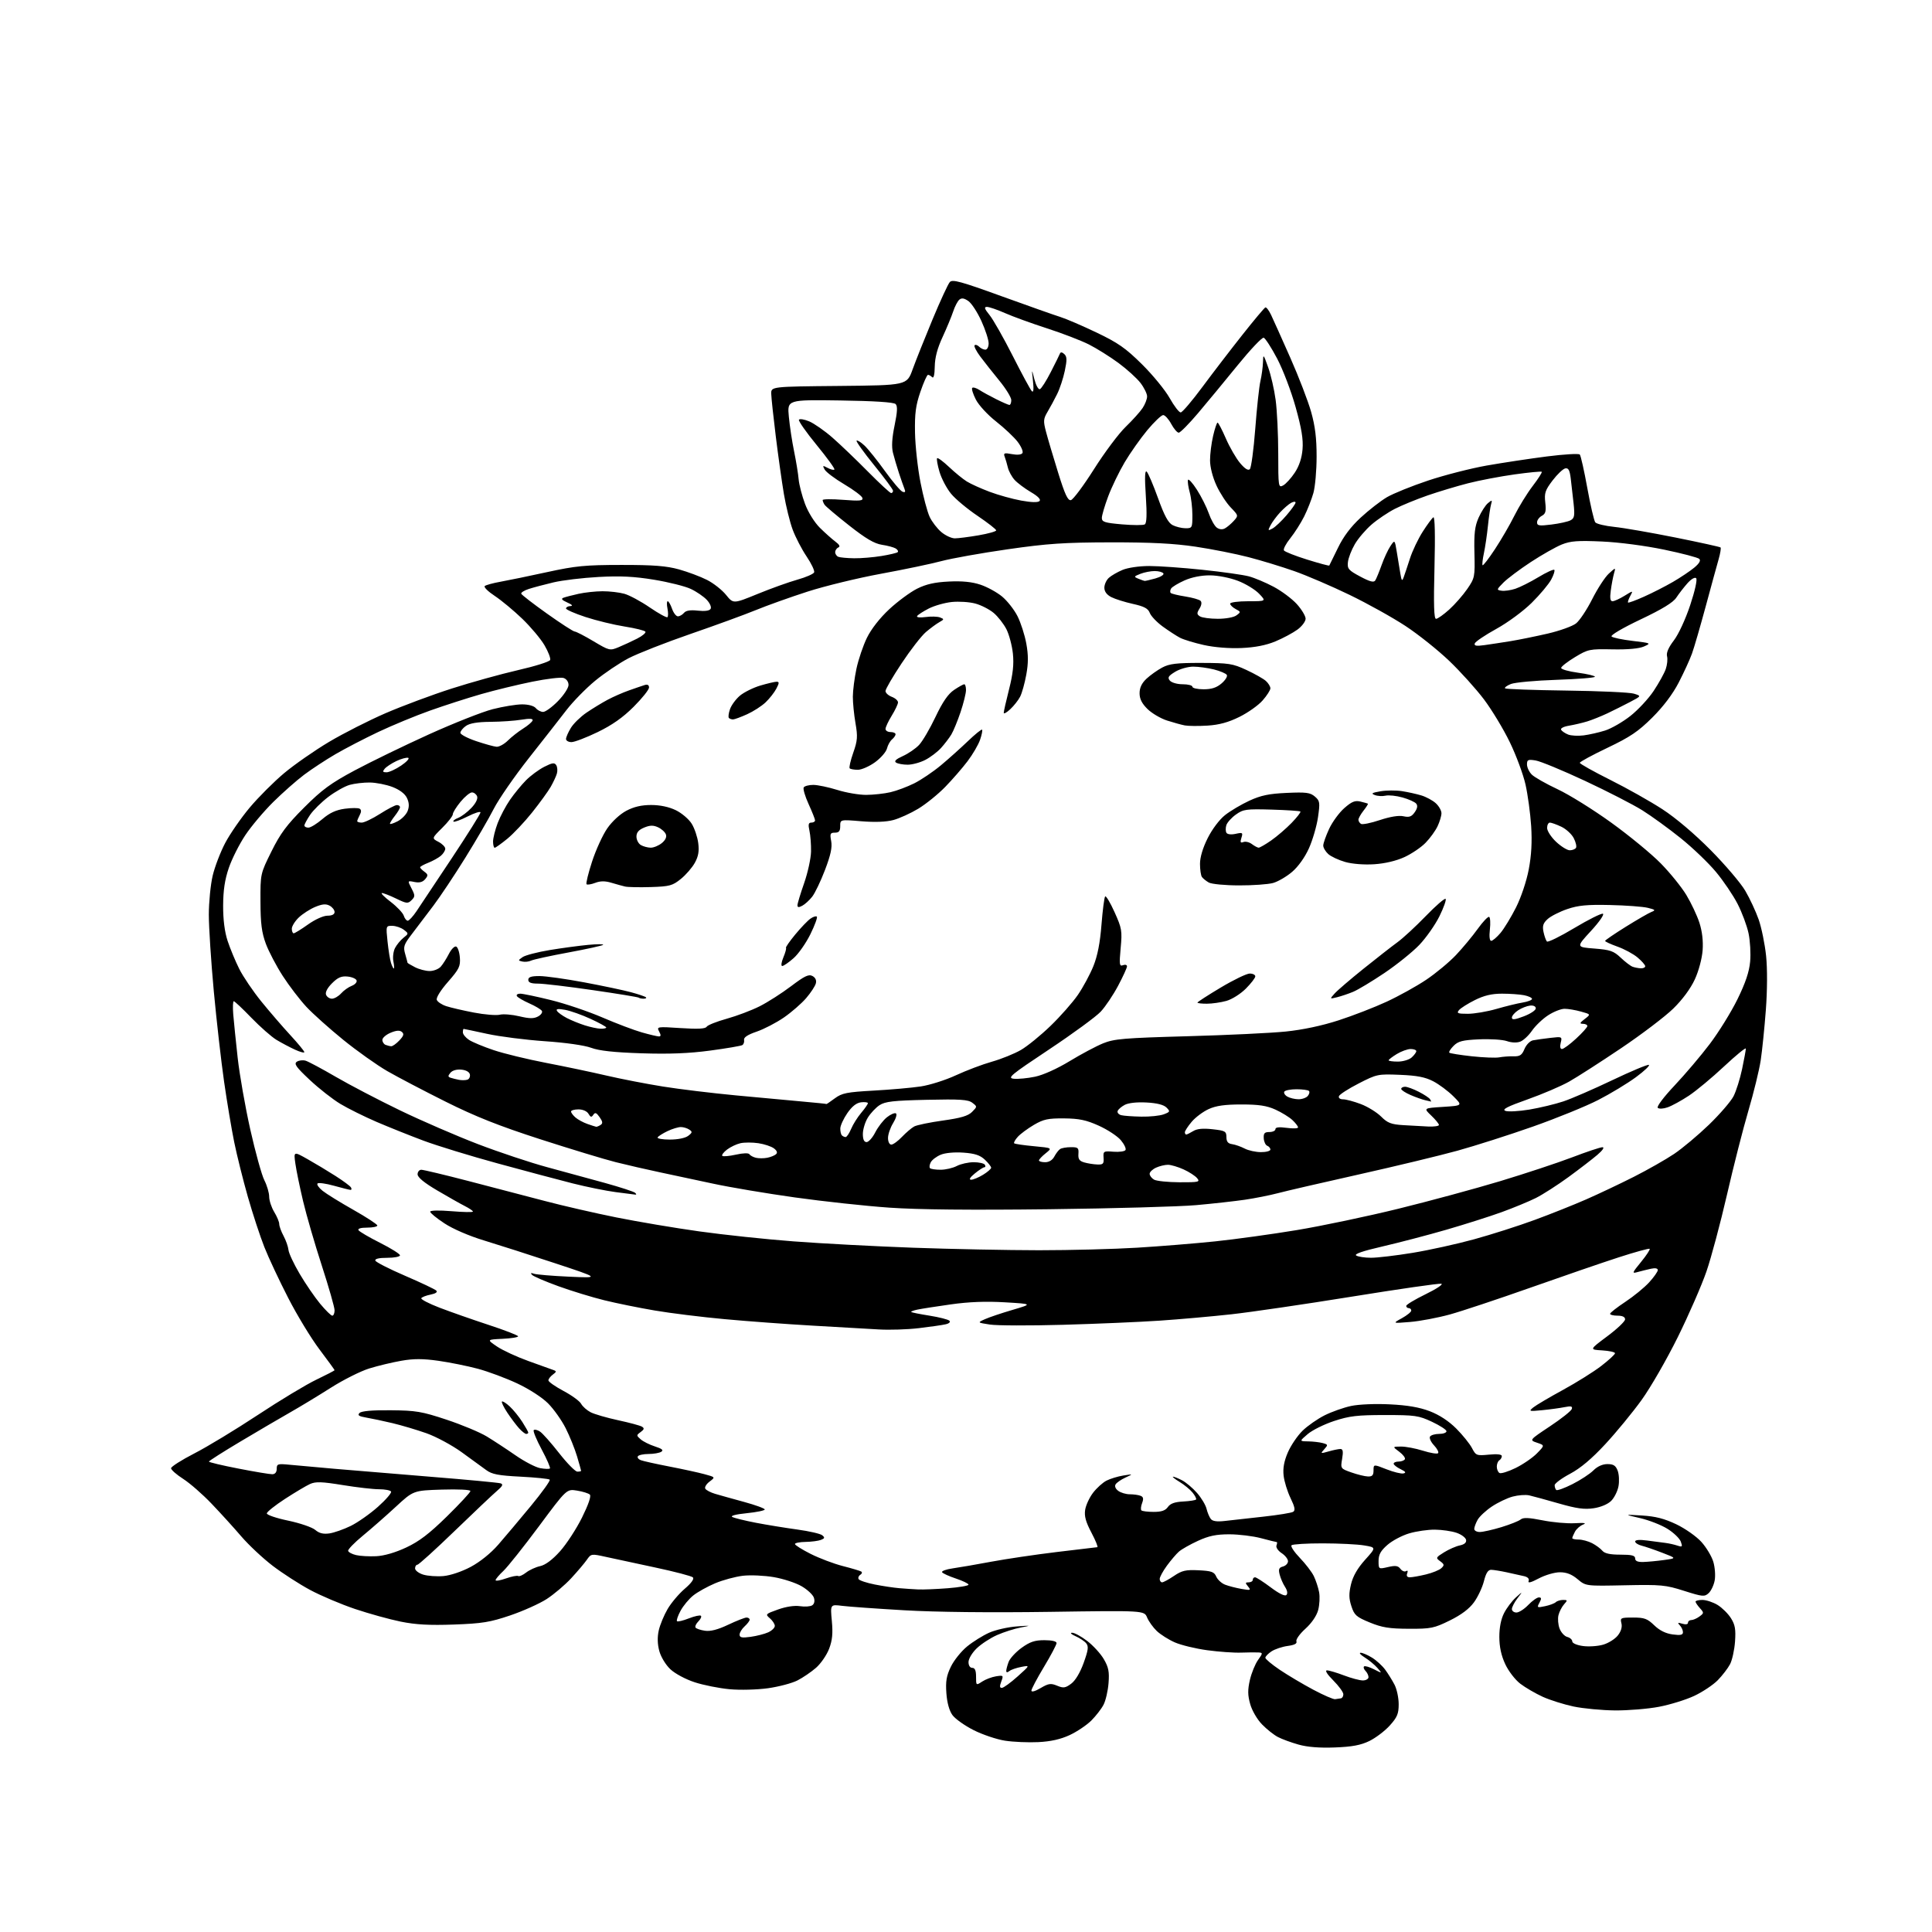 <?xml version="1.0" encoding="UTF-8" standalone="no"?>
<svg 
  version="1.1" 
  xmlns="http://www.w3.org/2000/svg" 
  xmlns:xlink="http://www.w3.org/1999/xlink" 
  xmlns:svg="http://www.w3.org/2000/svg"
  xmlns:rdf="http://www.w3.org/1999/02/22-rdf-syntax-ns#"
  xmlns:cc="http://creativecommons.org/ns#"
  xmlns:dc="http://purl.org/dc/elements/1.1/"
  viewBox="0 0 768 768"
  width="768"
  height="768"
>
<style>svg {background-color: white; }</style>"
<path stroke="none" fill="black" fill-rule="evenodd" d="M530.63,694.64C524.60,694.88 519.71,694.49 516.23,693.51C513.33,692.70 509.64,691.35 508.03,690.51C506.41,689.68 503.55,687.41 501.67,685.47C499.73,683.48 497.69,679.97 496.97,677.39C495.97,673.84 495.95,671.73 496.85,667.81C497.49,665.05 498.94,661.49 500.07,659.90C502.01,657.18 502.03,656.99 500.32,656.88C499.32,656.81 496.20,656.84 493.39,656.94C490.59,657.05 484.51,656.62 479.89,655.99C475.28,655.37 469.48,653.96 467.00,652.87C464.52,651.78 461.30,649.74 459.82,648.33C458.35,646.92 456.63,644.51 455.99,642.98C454.84,640.19 454.84,640.19 417.17,640.74C393.62,641.08 372.00,640.84 359.50,640.11C348.50,639.47 337.37,638.68 334.78,638.35C330.05,637.75 330.05,637.75 330.67,644.36C331.13,649.35 330.87,652.06 329.58,655.43C328.64,657.89 326.31,661.28 324.41,662.95C322.50,664.62 319.17,666.89 317.00,668.00C314.83,669.11 309.56,670.50 305.28,671.10C300.92,671.70 294.20,671.88 290.00,671.49C285.88,671.11 279.63,669.87 276.13,668.72C272.52,667.54 268.34,665.30 266.48,663.55C264.61,661.78 262.72,658.66 262.08,656.29C261.34,653.56 261.27,650.75 261.87,648.10C262.37,645.88 263.95,642.06 265.38,639.62C266.81,637.17 269.87,633.55 272.18,631.57C274.83,629.31 276.03,627.63 275.43,627.03C274.91,626.51 268.19,624.75 260.49,623.11C252.80,621.47 243.91,619.56 240.74,618.86C235.09,617.61 234.95,617.63 233.28,620.04C232.34,621.39 229.53,624.71 227.04,627.40C224.54,630.10 220.15,633.81 217.29,635.66C214.42,637.50 207.90,640.43 202.79,642.16C194.78,644.87 191.69,645.37 180.42,645.78C170.70,646.13 165.26,645.83 159.28,644.62C154.85,643.72 146.69,641.46 141.15,639.60C135.60,637.73 127.56,634.33 123.28,632.03C119.00,629.73 112.32,625.42 108.42,622.45C104.53,619.48 98.92,614.23 95.95,610.78C92.99,607.32 87.66,601.46 84.11,597.75C80.57,594.03 75.49,589.60 72.83,587.89C70.17,586.19 68.00,584.28 68.00,583.65C68.01,583.02 72.17,580.37 77.25,577.76C82.34,575.16 93.70,568.27 102.50,562.46C111.30,556.65 121.76,550.34 125.75,548.44C129.74,546.53 133.00,544.84 133.00,544.67C133.00,544.50 130.30,540.80 127.01,536.43C123.71,532.07 118.12,522.88 114.59,516.00C111.05,509.12 106.78,500.02 105.10,495.77C103.42,491.53 100.46,482.53 98.53,475.77C96.61,469.02 94.16,459.23 93.10,454.00C92.03,448.77 90.23,437.98 89.08,430.00C87.93,422.02 86.09,405.85 84.99,394.06C83.90,382.28 83.01,368.55 83.01,363.56C83.02,358.58 83.71,351.62 84.54,348.10C85.37,344.58 87.61,338.73 89.52,335.10C91.43,331.47 95.82,325.14 99.27,321.02C102.72,316.91 108.88,310.76 112.95,307.34C117.03,303.93 125.04,298.35 130.76,294.94C136.49,291.53 146.64,286.37 153.33,283.48C160.03,280.59 171.80,276.20 179.50,273.73C187.20,271.26 199.06,267.96 205.86,266.40C212.66,264.85 218.44,263.03 218.69,262.36C218.95,261.68 217.94,259.05 216.45,256.51C214.96,253.96 210.99,249.23 207.62,245.98C204.25,242.74 199.33,238.65 196.69,236.90C194.04,235.16 192.24,233.39 192.69,232.97C193.13,232.56 195.97,231.78 199.00,231.24C202.03,230.70 210.35,228.98 217.50,227.42C228.83,224.95 232.63,224.58 247.00,224.57C259.83,224.56 264.93,224.96 269.93,226.35C273.46,227.34 278.46,229.21 281.04,230.52C283.61,231.82 287.02,234.50 288.61,236.47C291.50,240.05 291.50,240.05 301.12,236.12C306.41,233.95 313.54,231.39 316.96,230.43C320.38,229.47 323.39,228.16 323.64,227.51C323.88,226.86 322.53,224.01 320.62,221.18C318.71,218.35 316.24,213.58 315.12,210.60C314.00,207.61 312.42,201.19 311.60,196.33C310.79,191.48 309.34,181.20 308.39,173.50C307.44,165.80 306.62,158.19 306.58,156.58C306.50,153.67 306.50,153.67 333.50,153.42C360.50,153.16 360.50,153.16 362.78,146.83C364.04,143.35 367.60,134.43 370.69,127.00C373.78,119.58 376.87,112.88 377.57,112.12C378.62,110.97 381.93,111.87 398.16,117.76C408.80,121.61 419.30,125.32 421.50,126.00C423.70,126.68 430.15,129.45 435.83,132.16C444.46,136.28 447.45,138.37 453.95,144.80C458.23,149.03 463.19,155.09 464.96,158.25C466.74,161.41 468.71,163.98 469.35,163.95C469.98,163.93 473.88,159.36 478.00,153.79C482.12,148.23 489.27,138.91 493.88,133.09C498.49,127.26 502.59,122.37 503.00,122.21C503.40,122.05 504.43,123.40 505.29,125.21C506.15,127.02 509.58,134.67 512.92,142.22C516.26,149.76 519.98,159.44 521.19,163.72C522.79,169.40 523.38,174.20 523.37,181.50C523.37,187.00 522.79,193.53 522.09,196.00C521.39,198.47 519.75,202.65 518.44,205.27C517.13,207.89 514.65,211.80 512.93,213.94C511.20,216.09 510.05,218.28 510.38,218.80C510.70,219.32 514.84,220.96 519.59,222.44C524.33,223.92 528.30,224.99 528.41,224.81C528.52,224.64 530.06,221.50 531.83,217.84C534.01,213.31 536.91,209.45 540.89,205.76C544.12,202.78 548.82,199.12 551.34,197.64C553.87,196.16 561.24,193.18 567.72,191.02C574.20,188.86 584.67,186.18 591.00,185.06C597.33,183.95 608.07,182.32 614.88,181.45C621.69,180.58 627.59,180.23 627.99,180.68C628.39,181.13 629.74,187.12 630.98,194.00C632.23,200.88 633.65,207.01 634.15,207.64C634.65,208.26 638.08,209.08 641.78,209.46C645.48,209.84 656.38,211.74 666.00,213.67C675.62,215.60 683.70,217.38 683.95,217.62C684.19,217.86 683.85,219.96 683.19,222.28C682.52,224.60 680.21,233.03 678.06,241.00C675.90,248.97 673.45,257.44 672.59,259.81C671.74,262.18 669.37,267.35 667.32,271.31C664.92,275.95 661.18,280.90 656.79,285.26C651.22,290.80 648.01,292.96 639.00,297.26C632.95,300.14 628.01,302.83 628.00,303.23C628.00,303.63 633.44,306.68 640.09,310.01C646.75,313.33 656.08,318.59 660.84,321.69C666.12,325.12 673.61,331.47 680.00,337.92C685.77,343.75 691.97,351.02 693.76,354.08C695.56,357.13 697.96,362.29 699.10,365.53C700.23,368.77 701.56,375.27 702.05,379.96C702.58,385.13 702.54,393.63 701.95,401.50C701.41,408.65 700.49,417.65 699.91,421.50C699.33,425.35 697.13,434.35 695.02,441.50C692.91,448.65 689.07,463.71 686.49,474.96C683.90,486.21 680.23,499.94 678.33,505.46C676.42,510.98 671.31,522.70 666.96,531.50C662.61,540.30 656.14,551.55 652.57,556.50C649.00,561.45 642.51,569.35 638.15,574.05C632.75,579.88 628.28,583.64 624.11,585.86C620.75,587.65 618.00,589.69 618.00,590.39C618.00,591.09 618.28,591.95 618.62,592.29C618.96,592.63 621.86,591.59 625.06,589.97C628.26,588.36 632.01,585.90 633.39,584.52C634.99,582.92 637.03,582.00 638.98,582.00C641.37,582.00 642.27,582.58 643.05,584.62C643.60,586.07 643.74,588.85 643.37,590.82C643.01,592.78 641.70,595.39 640.48,596.61C639.15,597.94 636.34,599.13 633.51,599.55C629.82,600.10 626.73,599.68 619.63,597.64C614.61,596.20 609.32,594.75 607.88,594.43C606.45,594.11 603.48,594.33 601.29,594.92C599.10,595.51 595.37,597.30 593.00,598.89C590.63,600.48 588.10,602.85 587.38,604.14C586.66,605.44 586.05,607.06 586.04,607.75C586.02,608.44 587.01,609.00 588.25,608.99C589.49,608.99 593.34,608.12 596.81,607.07C600.28,606.01 603.73,604.64 604.48,604.02C605.50,603.17 607.69,603.26 613.17,604.35C617.20,605.16 622.98,605.68 626.00,605.50C629.81,605.28 630.83,605.44 629.32,606.03C628.11,606.50 626.65,607.78 626.07,608.88C625.48,609.97 625.00,611.12 625.00,611.43C625.00,611.75 626.15,612.00 627.55,612.00C628.95,612.00 631.35,612.65 632.87,613.43C634.40,614.22 636.23,615.57 636.95,616.43C637.86,617.53 640.01,618.00 644.12,618.00C648.68,618.00 650.00,618.34 650.00,619.50C650.00,620.54 650.99,620.97 653.25,620.91C655.04,620.86 658.75,620.51 661.50,620.13C666.50,619.44 666.50,619.44 660.79,617.25C657.65,616.04 653.94,614.77 652.54,614.42C651.14,614.07 650.00,613.32 650.00,612.76C650.00,612.12 651.76,611.98 654.75,612.38C657.36,612.73 660.62,613.16 662.00,613.33C663.38,613.50 665.51,613.98 666.74,614.38C668.76,615.05 668.90,614.90 668.14,612.81C667.67,611.54 665.29,609.25 662.84,607.73C660.39,606.20 655.49,604.29 651.95,603.47C645.50,601.99 645.50,601.99 652.73,602.44C658.08,602.76 661.63,603.68 666.36,605.93C669.88,607.61 674.36,610.76 676.32,612.93C678.28,615.10 680.42,618.66 681.07,620.84C681.72,623.02 681.97,626.36 681.61,628.27C681.25,630.17 680.17,632.44 679.19,633.32C677.57,634.80 676.79,634.72 669.46,632.39C662.09,630.04 660.34,629.87 645.94,630.17C630.39,630.50 630.39,630.50 627.12,627.75C624.81,625.81 622.73,625.00 620.07,625.00C617.99,625.00 614.24,626.10 611.70,627.44C608.62,629.08 607.28,629.43 607.64,628.49C607.99,627.60 607.33,626.89 605.84,626.55C604.55,626.26 601.48,625.57 599.00,625.03C596.52,624.49 593.72,624.04 592.76,624.02C591.53,624.01 590.70,625.31 589.89,628.52C589.26,631.01 587.49,634.79 585.94,636.93C584.04,639.54 580.90,641.91 576.33,644.16C570.04,647.25 568.84,647.50 560.02,647.46C552.25,647.43 549.40,646.97 544.50,644.96C539.17,642.77 538.36,642.05 537.21,638.52C536.19,635.42 536.16,633.52 537.05,629.77C537.83,626.54 539.63,623.40 542.63,620.06C547.07,615.13 547.07,615.13 542.28,614.33C539.65,613.88 532.25,613.52 525.83,613.51C519.42,613.50 513.82,613.85 513.40,614.27C512.97,614.69 514.46,616.94 516.70,619.27C518.95,621.60 521.44,624.85 522.25,626.50C523.05,628.15 524.00,631.02 524.36,632.89C524.71,634.75 524.55,637.96 523.99,640.03C523.37,642.33 521.40,645.21 518.91,647.46C516.67,649.48 515.07,651.73 515.34,652.45C515.69,653.35 514.60,653.92 511.88,654.29C509.71,654.58 506.82,655.55 505.46,656.43C504.11,657.32 503.00,658.47 503.00,658.99C503.00,659.50 505.59,661.66 508.75,663.79C511.91,665.92 517.88,669.46 522.00,671.66C526.12,673.86 530.06,675.57 530.75,675.45C531.44,675.34 532.45,675.19 533.00,675.12C533.55,675.06 534.00,674.33 534.00,673.50C534.00,672.67 532.20,670.20 530.00,668.00C527.58,665.58 526.59,664.00 527.49,664.00C528.31,664.00 531.35,664.90 534.24,666.00C537.13,667.10 540.51,668.00 541.75,668.00C542.99,668.00 544.00,667.41 544.00,666.70C544.00,665.99 543.47,664.87 542.82,664.22C542.17,663.57 541.90,662.77 542.22,662.44C542.55,662.12 544.32,662.62 546.16,663.56C549.50,665.27 549.50,665.27 547.50,662.99C546.40,661.74 544.15,659.88 542.50,658.86C540.85,657.84 540.12,657.01 540.88,657.00C541.64,657.00 543.67,657.87 545.40,658.94C547.12,660.00 549.47,662.14 550.61,663.69C551.75,665.23 553.43,667.94 554.35,669.70C555.26,671.46 556.00,674.95 556.00,677.45C556.00,681.25 555.42,682.64 552.44,685.94C550.48,688.11 546.82,690.87 544.32,692.09C540.91,693.74 537.47,694.38 530.63,694.64zM412.74,692.52C408.76,692.72 402.80,692.46 399.50,691.95C396.20,691.44 390.59,689.55 387.04,687.76C383.49,685.97 379.69,683.27 378.60,681.76C377.35,680.03 376.47,676.85 376.20,673.07C375.86,668.35 376.23,666.16 377.98,662.55C379.19,660.03 382.09,656.42 384.42,654.51C386.75,652.60 390.72,650.13 393.24,649.01C395.75,647.90 400.67,646.78 404.16,646.53C409.95,646.11 410.10,646.14 405.87,646.93C403.32,647.41 399.05,648.77 396.37,649.95C393.69,651.13 390.04,653.52 388.25,655.25C386.43,657.00 385.00,659.41 385.00,660.70C385.00,662.08 385.60,663.00 386.50,663.00C387.55,663.00 388.00,664.06 388.00,666.52C388.00,670.03 388.01,670.04 390.44,668.44C391.79,667.56 394.26,666.63 395.94,666.36C398.86,665.90 398.95,665.99 398.02,668.44C397.31,670.33 397.37,670.99 398.27,670.96C398.95,670.93 401.75,668.89 404.50,666.43C409.50,661.95 409.50,661.95 406.00,662.62C404.07,662.98 401.94,663.72 401.25,664.26C400.42,664.92 400.00,664.89 400.00,664.19C400.00,663.61 400.43,661.99 400.96,660.60C401.49,659.21 403.81,656.70 406.11,655.03C409.41,652.65 411.34,652.00 415.15,652.00C418.12,652.00 420.00,652.44 420.00,653.14C420.00,653.77 417.75,658.03 415.00,662.60C412.25,667.16 410.00,671.42 410.00,672.05C410.00,672.73 411.49,672.32 413.65,671.04C416.81,669.18 417.70,669.05 420.22,670.09C422.73,671.13 423.50,671.02 425.81,669.30C427.48,668.07 429.36,664.92 430.77,661.03C432.62,655.88 432.80,654.47 431.77,653.22C431.07,652.38 429.15,651.11 427.50,650.39C425.82,649.65 425.24,649.06 426.17,649.04C427.09,649.02 429.79,650.48 432.17,652.30C434.54,654.11 437.53,657.37 438.79,659.55C440.67,662.76 441.02,664.54 440.66,669.09C440.42,672.16 439.53,676.01 438.68,677.65C437.84,679.28 435.65,682.11 433.82,683.94C431.99,685.76 428.13,688.36 425.24,689.71C421.62,691.39 417.73,692.27 412.74,692.52zM642.00,679.92C636.77,679.87 629.35,679.17 625.50,678.36C621.65,677.54 616.14,675.81 613.26,674.50C610.39,673.19 606.38,670.86 604.36,669.32C602.31,667.76 599.65,664.30 598.35,661.51C596.76,658.09 596.02,654.66 596.01,650.71C596.00,646.97 596.67,643.61 597.90,641.21C598.95,639.17 601.06,636.38 602.59,635.00C605.38,632.50 605.38,632.50 603.19,635.38C601.98,636.97 601.00,638.88 601.00,639.63C601.00,640.39 601.82,641.00 602.81,641.00C603.81,641.00 605.92,639.65 607.50,638.00C609.08,636.35 610.98,635.00 611.72,635.00C612.78,635.00 612.83,635.45 611.95,637.10C610.88,639.08 611.00,639.16 614.16,638.49C616.00,638.11 617.93,637.39 618.45,636.89C618.97,636.40 620.28,636.00 621.35,636.00C623.15,636.00 623.18,636.14 621.73,637.75C620.87,638.71 619.87,640.64 619.52,642.04C619.17,643.44 619.37,645.84 619.96,647.39C620.54,648.93 621.92,650.43 623.01,650.71C624.11,651.00 625.00,651.80 625.00,652.48C625.00,653.20 626.82,653.99 629.25,654.32C631.59,654.64 635.22,654.39 637.32,653.77C639.42,653.15 642.03,651.51 643.12,650.11C644.40,648.49 644.91,646.77 644.54,645.29C643.99,643.12 644.24,643.00 649.18,643.00C653.66,643.00 654.86,643.44 657.58,646.08C659.70,648.13 662.13,649.34 664.88,649.71C668.05,650.14 669.00,649.93 669.00,648.83C669.00,648.04 668.44,646.81 667.75,646.09C666.73,645.02 666.91,644.90 668.75,645.45C670.10,645.86 671.00,645.71 671.00,645.07C671.00,644.48 671.59,644.00 672.31,644.00C673.03,644.00 674.49,643.37 675.55,642.59C677.38,641.25 677.39,641.09 675.74,639.26C674.78,638.21 674.00,637.04 674.00,636.67C674.00,636.30 675.24,636.00 676.75,636.00C678.26,636.01 680.97,636.90 682.76,637.99C684.55,639.09 686.94,641.45 688.07,643.24C689.73,645.87 690.04,647.67 689.70,652.55C689.46,655.87 688.57,659.92 687.72,661.55C686.87,663.17 684.67,666.03 682.84,667.91C681.00,669.78 676.80,672.58 673.50,674.13C670.20,675.68 663.90,677.63 659.50,678.47C655.10,679.31 647.23,679.96 642.00,679.92zM298.37,650.67C300.78,650.34 303.93,649.53 305.37,648.88C306.82,648.22 308.00,647.07 308.00,646.33C308.00,645.59 307.12,644.23 306.05,643.31C304.16,641.69 304.27,641.58 309.30,639.79C312.49,638.65 315.85,638.15 318.00,638.48C319.93,638.78 322.11,638.62 322.86,638.14C323.71,637.58 323.96,636.45 323.54,635.13C323.17,633.96 320.98,631.91 318.68,630.57C316.38,629.22 311.41,627.59 307.63,626.94C303.85,626.29 298.30,626.04 295.30,626.39C292.30,626.75 287.34,628.09 284.28,629.38C281.21,630.68 277.30,632.85 275.59,634.22C273.87,635.59 271.60,638.33 270.53,640.31C269.46,642.30 268.83,644.16 269.12,644.45C269.41,644.74 271.53,644.24 273.83,643.33C276.14,642.43 278.30,641.96 278.63,642.30C278.96,642.63 278.51,643.64 277.61,644.53C276.71,645.43 276.21,646.52 276.48,646.97C276.75,647.41 278.43,647.98 280.20,648.24C282.42,648.57 285.30,647.83 289.46,645.86C292.78,644.29 296.06,643.00 296.75,643.00C297.44,643.00 298.00,643.38 298.00,643.85C298.00,644.31 297.10,645.50 296.00,646.50C294.90,647.50 294.00,648.98 294.00,649.79C294.00,650.96 294.91,651.15 298.37,650.67zM511.36,634.04C511.94,633.46 511.74,632.24 510.81,630.80C509.99,629.54 509.02,627.31 508.67,625.86C508.15,623.77 508.42,623.12 510.01,622.71C511.10,622.42 512.00,621.48 512.00,620.62C512.00,619.75 510.85,618.29 509.45,617.38C508.04,616.45 507.13,615.10 507.42,614.35C507.70,613.61 507.75,613.00 507.52,613.00C507.29,613.00 504.49,612.31 501.30,611.46C498.11,610.61 492.44,609.92 488.69,609.91C483.48,609.91 480.56,610.51 476.22,612.50C473.10,613.93 469.69,615.86 468.63,616.80C467.57,617.73 465.42,620.26 463.85,622.40C462.28,624.55 461.00,626.91 461.00,627.65C461.00,628.39 461.43,629.00 461.96,629.00C462.48,629.00 464.60,627.86 466.66,626.46C469.83,624.31 471.34,623.96 476.45,624.21C481.59,624.46 482.65,624.83 483.48,626.72C484.01,627.94 485.59,629.39 486.98,629.93C488.36,630.47 491.30,631.23 493.50,631.62C497.15,632.25 497.38,632.17 496.13,630.66C494.95,629.23 494.98,629.00 496.38,629.00C497.27,629.00 498.00,628.55 498.00,628.00C498.00,627.45 498.40,627.00 498.90,627.00C499.39,627.00 502.19,628.80 505.11,630.99C508.42,633.48 510.77,634.63 511.36,634.04zM365.00,631.83C366.93,631.92 372.21,631.70 376.75,631.35C381.29,630.99 385.00,630.36 385.00,629.93C385.00,629.51 382.76,628.42 380.01,627.50C377.27,626.59 374.78,625.46 374.49,624.99C374.20,624.52 376.11,623.82 378.73,623.45C381.35,623.08 388.23,621.89 394.00,620.81C399.77,619.73 411.48,617.99 420.00,616.96C428.52,615.92 435.81,615.05 436.20,615.03C436.58,615.01 435.53,612.41 433.86,609.25C431.59,604.94 430.97,602.66 431.37,600.16C431.66,598.32 433.07,595.28 434.50,593.41C435.93,591.53 438.33,589.36 439.84,588.58C441.34,587.81 444.35,586.89 446.53,586.54C450.50,585.91 450.50,585.91 447.37,587.36C445.65,588.15 443.89,589.37 443.47,590.05C443.00,590.81 443.43,591.84 444.54,592.65C445.55,593.39 447.61,594.00 449.11,594.00C450.61,594.00 452.52,594.26 453.36,594.59C454.50,595.02 454.66,595.75 454.01,597.48C453.52,598.75 453.40,600.07 453.73,600.40C454.06,600.73 456.26,601.00 458.61,601.00C461.71,601.00 463.26,600.47 464.25,599.06C465.22,597.67 466.98,597.04 470.36,596.87C472.98,596.73 475.27,596.37 475.47,596.06C475.66,595.74 475.03,594.52 474.06,593.32C473.10,592.13 470.78,590.22 468.90,589.08C467.03,587.94 465.86,587.01 466.30,587.00C466.74,587.00 468.36,587.65 469.90,588.45C471.44,589.25 474.11,591.50 475.84,593.47C477.56,595.43 479.26,598.27 479.62,599.77C479.98,601.27 480.74,603.09 481.32,603.82C482.03,604.72 483.80,604.97 486.93,604.60C489.44,604.31 496.30,603.54 502.16,602.90C508.02,602.26 513.37,601.39 514.05,600.97C514.98,600.39 514.73,599.07 513.01,595.51C511.76,592.93 510.52,588.92 510.26,586.60C509.92,583.64 510.43,580.87 511.95,577.33C513.15,574.56 515.78,570.68 517.81,568.71C519.84,566.74 523.80,563.99 526.60,562.59C529.41,561.19 534.11,559.53 537.04,558.90C540.11,558.24 546.64,557.96 552.44,558.25C559.51,558.59 564.25,559.41 568.38,560.99C572.16,562.44 575.90,564.89 578.88,567.87C581.42,570.42 584.23,573.90 585.13,575.62C586.69,578.61 586.95,578.71 591.88,578.24C595.15,577.92 597.00,578.13 597.00,578.81C597.00,579.40 596.55,580.16 596.00,580.50C595.45,580.84 595.00,581.96 595.00,583.00C595.00,584.04 595.47,585.17 596.05,585.53C596.63,585.89 599.52,585.00 602.46,583.56C605.41,582.12 609.23,579.50 610.95,577.74C614.08,574.54 614.08,574.54 610.99,573.50C607.90,572.46 607.90,572.46 616.13,566.98C620.66,563.97 624.57,560.87 624.81,560.10C625.17,559.00 624.54,558.84 621.94,559.36C620.10,559.73 616.11,560.27 613.05,560.57C607.81,561.08 607.61,561.03 609.50,559.48C610.60,558.59 615.91,555.45 621.29,552.52C626.67,549.58 633.54,545.29 636.54,542.97C639.54,540.65 642.00,538.39 642.00,537.93C642.00,537.48 639.70,536.97 636.89,536.80C631.79,536.50 631.79,536.50 638.89,531.21C642.80,528.30 646.00,525.26 646.00,524.46C646.00,523.50 644.96,523.00 643.00,523.00C641.35,523.00 640.01,522.66 640.03,522.25C640.04,521.84 642.78,519.70 646.10,517.50C649.43,515.30 653.69,511.81 655.57,509.75C657.46,507.68 659.00,505.49 659.00,504.87C659.00,504.17 657.97,503.97 656.25,504.35C654.74,504.68 652.38,505.27 651.00,505.65C648.65,506.31 648.73,506.06 652.36,501.62C654.49,499.02 656.02,496.68 655.77,496.43C655.52,496.18 649.95,497.71 643.41,499.83C636.86,501.95 621.04,507.39 608.25,511.91C595.46,516.43 581.08,521.21 576.31,522.53C571.53,523.84 564.44,525.18 560.56,525.50C553.50,526.08 553.50,526.08 557.25,524.02C559.31,522.88 561.00,521.51 561.00,520.98C561.00,520.44 560.55,520.00 560.00,520.00C559.45,520.00 559.00,519.60 559.00,519.11C559.00,518.62 562.49,516.53 566.75,514.45C571.01,512.38 573.81,510.51 572.96,510.31C572.12,510.10 556.14,512.40 537.46,515.42C518.78,518.44 497.20,521.60 489.50,522.45C481.80,523.30 468.98,524.44 461.00,524.98C453.02,525.52 435.70,526.26 422.50,526.63C409.30,527.00 396.25,526.96 393.50,526.53C388.50,525.76 388.50,525.76 391.50,524.41C393.15,523.66 398.10,521.99 402.50,520.70C410.50,518.34 410.50,518.34 399.50,517.69C391.92,517.24 385.23,517.49 378.00,518.51C372.23,519.32 366.23,520.26 364.68,520.59C363.13,520.92 362.01,521.35 362.21,521.54C362.40,521.73 365.69,522.39 369.53,523.00C373.36,523.61 376.90,524.51 377.39,525.00C377.92,525.52 377.30,526.12 375.89,526.43C374.58,526.74 369.79,527.42 365.27,527.96C360.74,528.50 353.54,528.73 349.27,528.47C344.99,528.22 333.18,527.53 323.00,526.96C312.82,526.38 297.07,525.22 288.00,524.38C278.93,523.55 266.43,522.00 260.24,520.94C254.04,519.89 245.04,518.06 240.24,516.88C235.43,515.70 227.22,513.19 222.00,511.30C216.78,509.41 212.05,507.38 211.50,506.79C210.80,506.03 211.03,505.89 212.26,506.33C213.23,506.67 219.53,507.20 226.26,507.50C238.50,508.06 238.50,508.06 220.50,502.11C210.60,498.84 197.97,494.79 192.43,493.11C186.46,491.30 180.05,488.53 176.68,486.31C173.56,484.26 171.00,482.17 171.00,481.67C171.00,481.14 174.58,481.06 179.50,481.47C184.18,481.86 188.00,481.93 188.00,481.62C188.00,481.31 186.54,480.31 184.75,479.41C182.96,478.50 178.01,475.70 173.75,473.19C168.62,470.17 166.00,468.01 166.00,466.81C166.00,465.81 166.67,465.00 167.48,465.00C168.30,465.00 176.74,467.01 186.23,469.48C195.73,471.94 209.35,475.50 216.50,477.39C223.65,479.28 236.47,482.23 245.00,483.94C253.53,485.65 268.38,488.16 278.00,489.50C287.62,490.85 304.50,492.64 315.50,493.47C326.50,494.31 347.88,495.44 363.00,495.99C378.12,496.53 400.62,496.98 413.00,496.99C425.38,496.99 442.93,496.54 452.00,495.98C461.07,495.43 475.02,494.30 483.00,493.47C490.98,492.64 505.60,490.62 515.50,488.98C525.40,487.34 543.55,483.52 555.83,480.50C568.12,477.48 586.34,472.54 596.33,469.53C606.33,466.51 619.23,462.24 625.00,460.04C630.77,457.83 636.17,456.04 637.00,456.04C637.90,456.05 637.09,457.26 635.00,459.05C633.08,460.70 627.90,464.68 623.50,467.90C619.10,471.11 613.25,474.86 610.50,476.24C607.75,477.61 601.67,480.12 597.00,481.82C592.33,483.52 582.42,486.67 575.00,488.82C567.58,490.97 556.15,493.96 549.62,495.47C541.64,497.31 538.19,498.50 539.12,499.09C539.88,499.57 542.52,499.98 545.00,499.98C547.48,499.99 554.90,499.11 561.50,498.03C568.10,496.95 579.12,494.52 586.00,492.63C592.88,490.74 603.67,487.29 610.00,484.96C616.33,482.64 625.55,478.96 630.50,476.79C635.45,474.62 644.00,470.57 649.50,467.79C655.00,465.00 662.20,460.91 665.50,458.69C668.80,456.47 675.03,451.24 679.35,447.08C683.66,442.91 688.05,437.82 689.11,435.77C690.16,433.72 691.69,428.85 692.51,424.96C693.33,421.06 694.00,417.41 694.00,416.84C694.00,416.28 690.11,419.46 685.35,423.91C680.60,428.36 674.30,433.60 671.36,435.55C668.42,437.50 664.62,439.58 662.93,440.17C661.17,440.79 659.48,440.87 658.98,440.37C658.49,439.88 661.39,436.03 665.67,431.50C669.82,427.10 676.12,419.68 679.66,415.00C683.21,410.32 688.15,402.34 690.65,397.26C693.86,390.72 695.34,386.33 695.71,382.24C696.00,379.06 695.71,373.99 695.07,370.98C694.43,367.97 692.47,362.70 690.70,359.28C688.94,355.86 685.07,350.14 682.09,346.57C679.12,343.00 672.82,336.97 668.09,333.17C663.37,329.38 656.51,324.40 652.85,322.11C649.19,319.82 638.93,314.55 630.05,310.40C621.17,306.25 612.35,302.61 610.45,302.30C607.42,301.81 607.00,302.00 607.00,303.87C607.00,305.04 607.86,306.86 608.91,307.91C609.96,308.96 614.58,311.58 619.18,313.74C623.78,315.89 633.38,321.87 640.52,327.03C647.66,332.18 656.51,339.46 660.18,343.21C663.86,346.95 668.43,352.60 670.34,355.76C672.25,358.92 674.59,363.87 675.53,366.76C676.64,370.20 677.09,374.02 676.82,377.76C676.57,381.07 675.26,385.98 673.71,389.34C672.04,392.97 668.81,397.35 665.17,400.91C661.95,404.07 652.60,411.16 644.41,416.68C636.21,422.20 626.89,428.19 623.69,429.99C620.50,431.78 613.07,434.96 607.19,437.04C599.14,439.89 596.97,441.01 598.41,441.58C599.46,442.00 603.73,441.77 607.91,441.08C612.08,440.38 618.18,438.92 621.45,437.83C624.73,436.74 633.47,432.94 640.89,429.40C648.31,425.86 654.85,423.12 655.43,423.31C656.00,423.50 653.71,425.69 650.33,428.18C646.95,430.67 640.21,434.75 635.34,437.25C630.48,439.75 618.79,444.51 609.37,447.83C599.95,451.15 586.45,455.46 579.37,457.42C572.29,459.37 554.58,463.64 540.00,466.90C525.42,470.16 510.97,473.50 507.88,474.33C504.78,475.15 498.93,476.31 494.88,476.91C490.82,477.50 482.10,478.47 475.50,479.06C468.90,479.65 442.59,480.38 417.04,480.69C385.84,481.06 364.99,480.86 353.54,480.06C344.17,479.41 327.27,477.58 316.00,476.00C304.73,474.42 290.10,471.96 283.50,470.53C276.90,469.10 267.35,467.06 262.28,466.00C257.20,464.93 249.33,463.12 244.78,461.98C240.22,460.83 226.69,456.72 214.70,452.85C198.32,447.55 189.00,443.85 177.20,437.96C168.57,433.65 158.10,428.17 153.95,425.78C149.80,423.38 141.92,417.79 136.45,413.35C130.98,408.91 124.37,403.00 121.77,400.21C119.18,397.42 114.96,391.92 112.42,387.98C109.87,384.04 106.84,378.27 105.68,375.16C104.03,370.71 103.57,367.14 103.54,358.42C103.50,347.35 103.50,347.35 107.90,338.47C111.45,331.31 113.96,327.93 120.90,321.00C128.01,313.90 131.49,311.34 141.00,306.25C147.32,302.87 160.58,296.43 170.45,291.95C180.33,287.48 191.76,282.96 195.86,281.91C199.97,280.86 205.22,280.00 207.54,280.00C210.07,280.00 212.25,280.60 213.00,281.50C213.68,282.33 215.00,283.00 215.91,283.00C216.83,283.00 219.48,281.07 221.79,278.71C224.11,276.35 226.00,273.46 226.00,272.28C226.00,271.02 225.18,269.88 224.01,269.50C222.91,269.16 217.33,269.82 211.61,270.98C205.88,272.14 196.76,274.35 191.35,275.90C185.93,277.45 176.78,280.40 171.00,282.45C165.22,284.50 155.96,288.33 150.41,290.95C144.86,293.58 137.19,297.56 133.35,299.80C129.51,302.04 123.93,305.70 120.94,307.94C117.95,310.18 112.43,315.05 108.67,318.76C104.91,322.47 99.89,328.43 97.51,332.00C95.13,335.57 92.18,341.43 90.96,345.00C89.36,349.67 88.73,353.90 88.70,360.00C88.68,365.57 89.29,370.39 90.47,374.00C91.47,377.02 93.54,382.03 95.09,385.12C96.63,388.21 100.60,394.06 103.89,398.12C107.19,402.18 112.38,408.20 115.43,411.50C118.47,414.80 120.97,417.83 120.98,418.23C120.99,418.64 119.31,418.20 117.25,417.25C115.19,416.31 111.88,414.55 109.89,413.35C107.90,412.14 103.42,408.19 99.92,404.58C96.43,400.96 93.28,398.00 92.93,398.00C92.58,398.00 92.49,400.36 92.72,403.25C92.96,406.14 93.75,413.90 94.48,420.50C95.21,427.10 97.46,439.90 99.48,448.95C101.51,458.00 104.03,467.09 105.08,469.16C106.14,471.23 107.00,474.18 107.00,475.71C107.01,477.24 107.91,479.97 109.00,481.77C110.10,483.57 111.00,485.73 111.00,486.57C111.00,487.41 111.77,489.54 112.72,491.30C113.66,493.06 114.54,495.56 114.67,496.85C114.79,498.15 116.79,502.42 119.11,506.35C121.42,510.28 125.09,515.64 127.25,518.25C129.42,520.86 131.59,523.00 132.09,523.00C132.59,523.00 133.00,522.04 133.00,520.87C133.00,519.70 130.72,511.72 127.93,503.12C125.14,494.53 121.79,483.00 120.49,477.50C119.18,472.00 117.80,465.28 117.42,462.58C116.72,457.65 116.72,457.65 122.31,460.81C125.38,462.54 130.37,465.54 133.38,467.47C136.40,469.40 139.15,471.43 139.49,471.99C139.84,472.54 139.78,473.00 139.37,473.00C138.97,473.00 136.00,472.26 132.79,471.36C129.57,470.46 126.62,470.05 126.22,470.45C125.83,470.85 126.73,472.17 128.24,473.37C129.75,474.58 135.26,477.99 140.49,480.94C145.72,483.90 150.00,486.70 150.00,487.16C150.00,487.62 148.17,488.00 145.94,488.00C143.42,488.00 142.12,488.39 142.52,489.03C142.87,489.59 146.72,491.85 151.08,494.04C155.43,496.23 159.00,498.47 159.00,499.01C159.00,499.56 156.71,500.00 153.92,500.00C150.65,500.00 148.96,500.39 149.20,501.11C149.40,501.71 154.72,504.43 161.02,507.14C167.31,509.85 172.89,512.49 173.42,513.02C174.03,513.63 173.21,514.21 171.17,514.62C169.40,514.97 167.74,515.62 167.47,516.05C167.20,516.49 170.47,518.19 174.74,519.83C179.01,521.47 187.77,524.54 194.21,526.66C200.65,528.77 205.94,530.82 205.96,531.20C205.98,531.59 203.19,532.04 199.75,532.20C193.50,532.50 193.50,532.50 197.54,535.24C199.76,536.75 205.38,539.35 210.04,541.03C214.69,542.70 219.18,544.31 220.00,544.61C221.28,545.06 221.24,545.33 219.75,546.43C218.79,547.14 218.00,548.17 218.00,548.72C218.00,549.27 220.70,551.16 223.99,552.92C227.29,554.67 230.46,556.98 231.02,558.05C231.59,559.11 233.29,560.61 234.78,561.39C236.28,562.16 241.19,563.59 245.70,564.56C250.21,565.53 254.48,566.68 255.19,567.12C256.20,567.74 256.09,568.22 254.68,569.25C252.93,570.52 252.93,570.63 254.68,572.16C255.68,573.03 258.24,574.31 260.37,574.99C263.18,575.89 263.86,576.47 262.87,577.10C262.12,577.58 259.84,577.98 257.81,577.98C255.78,577.99 253.87,578.40 253.56,578.90C253.26,579.39 253.77,580.08 254.71,580.44C255.64,580.80 260.72,581.93 265.99,582.95C271.26,583.97 277.56,585.34 279.99,586.00C284.40,587.19 284.40,587.19 282.06,588.96C280.77,589.93 280.01,591.20 280.37,591.79C280.73,592.38 282.48,593.29 284.26,593.82C286.04,594.35 291.21,595.79 295.75,597.03C300.29,598.27 304.00,599.62 304.00,600.04C304.00,600.46 300.78,601.12 296.84,601.52C292.54,601.95 290.24,602.55 291.09,603.01C291.86,603.44 296.10,604.48 300.50,605.33C304.90,606.17 312.32,607.38 317.00,608.02C321.68,608.66 326.11,609.68 326.85,610.29C327.95,611.20 327.86,611.54 326.35,612.13C325.33,612.53 322.59,612.89 320.25,612.93C317.91,612.97 316.00,613.35 316.00,613.77C316.00,614.20 318.81,615.97 322.25,617.70C325.69,619.43 331.42,621.60 334.99,622.52C338.56,623.43 341.87,624.42 342.35,624.71C342.82,625.01 342.66,625.59 341.98,626.01C341.30,626.43 341.01,627.21 341.34,627.75C341.67,628.28 344.54,629.23 347.72,629.86C350.90,630.49 355.30,631.15 357.50,631.33C359.70,631.52 363.07,631.74 365.00,631.83zM201.11,627.46C203.37,626.67 205.56,626.23 205.99,626.49C206.42,626.76 207.83,626.14 209.13,625.12C210.43,624.10 212.95,622.94 214.72,622.56C216.82,622.10 219.58,620.04 222.60,616.68C225.16,613.83 229.10,607.79 231.35,603.27C233.93,598.05 235.08,594.70 234.47,594.12C233.93,593.62 231.65,592.90 229.38,592.54C225.26,591.87 225.26,591.87 214.26,606.68C208.20,614.83 201.84,622.82 200.13,624.44C198.41,626.05 197.00,627.72 197.00,628.14C197.00,628.57 198.85,628.26 201.11,627.46zM176.28,626.51C179.07,626.26 183.58,624.74 187.13,622.85C190.82,620.88 195.11,617.43 198.05,614.05C200.71,611.00 206.54,604.07 211.01,598.66C215.49,593.24 218.86,588.53 218.52,588.19C218.17,587.84 212.99,587.31 206.99,587.00C198.13,586.55 195.56,586.06 193.29,584.38C191.76,583.25 187.35,580.05 183.50,577.26C179.65,574.48 173.35,571.09 169.50,569.73C165.65,568.37 159.57,566.57 156.00,565.72C152.43,564.87 147.75,563.88 145.62,563.52C142.64,563.01 142.01,562.59 142.92,561.68C143.70,560.90 147.91,560.53 155.30,560.60C165.36,560.69 167.62,561.07 177.50,564.34C183.55,566.35 190.75,569.35 193.50,571.02C196.25,572.69 201.39,576.06 204.92,578.51C208.45,580.96 212.86,583.26 214.71,583.61C216.57,583.95 218.32,584.01 218.60,583.73C218.88,583.46 217.40,580.06 215.32,576.18C213.24,572.31 211.82,568.85 212.17,568.50C212.52,568.15 213.64,568.40 214.65,569.07C215.67,569.73 219.09,573.59 222.26,577.64C225.43,581.69 228.69,585.00 229.51,585.00C230.33,585.00 231.00,584.86 231.00,584.68C231.00,584.51 230.27,581.92 229.39,578.93C228.50,575.94 226.46,570.90 224.86,567.72C223.25,564.54 220.10,560.10 217.85,557.85C215.49,555.49 210.30,552.13 205.61,549.94C201.13,547.84 194.10,545.22 189.98,544.11C185.87,543.01 178.80,541.58 174.29,540.94C168.13,540.07 164.45,540.06 159.56,540.92C155.98,541.54 150.23,542.92 146.77,543.99C143.32,545.06 136.45,548.51 131.50,551.66C126.55,554.81 119.28,559.21 115.35,561.44C111.42,563.67 102.55,568.88 95.63,573.00C88.72,577.12 83.05,580.73 83.04,581.00C83.02,581.27 88.30,582.53 94.76,583.78C101.21,585.04 107.29,586.05 108.25,586.03C109.36,586.01 110.00,585.22 110.00,583.88C110.00,581.91 110.40,581.79 115.25,582.27C118.14,582.56 126.12,583.28 133.00,583.87C139.88,584.46 157.20,585.90 171.50,587.06C185.80,588.21 198.18,589.38 199.00,589.65C200.14,590.03 199.79,590.76 197.50,592.71C195.85,594.12 188.28,601.29 180.67,608.64C173.07,615.99 166.43,622.00 165.92,622.00C165.42,622.00 165.00,622.66 165.00,623.47C165.00,624.28 166.46,625.39 168.25,625.94C170.04,626.48 173.65,626.74 176.28,626.51zM560.45,627.00C561.37,627.00 564.23,626.49 566.81,625.87C569.39,625.25 572.15,624.13 572.95,623.38C574.22,622.20 574.16,621.84 572.50,620.62C570.67,619.29 570.74,619.12 574.04,617.07C575.94,615.89 578.76,614.65 580.30,614.33C582.16,613.93 582.99,613.19 582.79,612.12C582.61,611.23 580.91,609.96 578.99,609.31C577.07,608.65 573.22,608.09 570.43,608.06C567.64,608.03 563.02,608.69 560.17,609.54C557.31,610.39 553.40,612.46 551.49,614.15C548.83,616.48 548.00,617.99 548.00,620.50C548.00,623.79 548.00,623.79 551.75,622.93C554.71,622.24 555.75,622.39 556.68,623.63C557.33,624.49 558.34,624.91 558.92,624.55C559.56,624.15 559.74,624.50 559.38,625.45C558.99,626.47 559.36,627.00 560.45,627.00zM149.56,618.62C152.73,618.46 157.17,617.17 161.46,615.16C166.62,612.75 170.62,609.70 177.66,602.80C182.79,597.76 187.00,593.22 187.00,592.71C187.00,592.18 182.19,591.94 175.67,592.14C164.33,592.50 164.33,592.50 157.30,599.00C153.43,602.58 147.53,607.75 144.19,610.50C140.85,613.25 138.24,615.95 138.39,616.50C138.54,617.05 139.98,617.81 141.58,618.18C143.19,618.56 146.78,618.75 149.56,618.62zM130.92,609.56C132.80,609.29 136.62,607.95 139.42,606.58C142.21,605.21 147.09,601.78 150.26,598.96C153.42,596.14 155.76,593.42 155.45,592.91C155.14,592.41 153.00,592.00 150.69,592.00C148.39,592.01 141.89,591.26 136.25,590.34C127.92,588.99 125.50,588.90 123.25,589.91C121.74,590.59 117.27,593.25 113.31,595.82C109.36,598.39 106.10,600.99 106.06,601.59C106.03,602.20 109.85,603.50 114.56,604.48C119.27,605.47 124.11,607.13 125.31,608.16C126.87,609.50 128.49,609.90 130.92,609.56zM543.75,586.92C545.50,586.98 546.00,586.45 546.00,584.51C546.00,582.03 546.00,582.03 551.15,584.06C553.98,585.18 557.02,585.92 557.90,585.71C559.07,585.44 558.76,584.98 556.75,584.01C555.24,583.28 554.00,582.30 554.00,581.84C554.00,581.38 554.87,581.00 555.94,581.00C557.01,581.00 558.14,580.59 558.45,580.09C558.76,579.59 557.77,578.25 556.26,577.12C553.50,575.06 553.50,575.06 556.91,575.03C558.79,575.01 562.72,575.76 565.65,576.68C568.58,577.60 571.28,578.05 571.66,577.67C572.03,577.30 571.32,575.90 570.07,574.57C568.81,573.24 568.09,571.66 568.45,571.07C568.82,570.48 570.44,570.00 572.06,570.00C573.68,570.00 575.00,569.53 575.00,568.94C575.00,568.36 572.41,566.68 569.25,565.19C563.93,562.70 562.53,562.50 550.50,562.50C539.52,562.50 536.39,562.87 530.32,564.87C526.38,566.17 521.65,568.51 519.82,570.08C516.50,572.92 516.50,572.92 520.00,572.97C521.92,573.00 524.53,573.30 525.79,573.64C527.94,574.22 527.98,574.36 526.42,576.09C524.82,577.86 524.89,577.89 528.12,576.97C529.97,576.43 532.09,576.00 532.83,576.00C533.84,576.00 534.01,576.97 533.52,579.89C532.86,583.76 532.89,583.80 537.18,585.31C539.56,586.15 542.51,586.88 543.75,586.92zM209.17,570.00C208.72,570.00 207.43,568.99 206.32,567.75C205.20,566.51 203.11,563.73 201.67,561.56C200.23,559.39 199.27,557.40 199.53,557.14C199.79,556.87 201.18,557.75 202.62,559.08C204.06,560.41 206.31,563.18 207.62,565.23C208.93,567.28 210.00,569.19 210.00,569.48C210.00,569.77 209.63,570.00 209.17,570.00zM252.45,474.87C251.93,474.80 248.42,474.35 244.66,473.87C240.90,473.38 233.25,471.83 227.66,470.42C222.07,469.00 208.68,465.44 197.89,462.49C187.11,459.55 173.84,455.48 168.39,453.45C162.95,451.41 154.54,448.05 149.70,445.97C144.86,443.88 138.39,440.68 135.33,438.84C132.26,437.00 126.77,432.70 123.13,429.28C117.70,424.19 116.77,422.88 118.00,422.05C118.83,421.50 120.40,421.32 121.50,421.65C122.60,421.98 128.00,424.87 133.50,428.07C139.00,431.27 150.47,437.26 159.00,441.38C167.53,445.50 181.47,451.54 190.00,454.81C198.53,458.07 210.90,462.19 217.50,463.97C224.10,465.75 234.45,468.58 240.50,470.25C246.55,471.93 251.93,473.68 252.45,474.15C253.05,474.69 253.05,474.95 252.45,474.87zM468.87,469.97C476.56,470.00 477.13,469.86 475.87,468.34C475.12,467.43 472.70,465.86 470.50,464.86C468.30,463.86 465.51,463.03 464.30,463.02C463.09,463.01 460.95,463.52 459.55,464.16C458.15,464.80 457.00,465.90 457.00,466.61C457.00,467.32 457.79,468.36 458.75,468.92C459.71,469.48 464.27,469.95 468.87,469.97zM386.00,468.96C386.82,468.98 388.96,468.10 390.75,467.01C392.54,465.92 394.00,464.65 394.00,464.19C394.00,463.73 392.87,462.29 391.49,460.99C389.59,459.20 387.51,458.52 382.98,458.19C379.44,457.94 375.75,458.27 373.96,459.02C372.29,459.71 370.51,461.05 370.00,462.01C369.49,462.96 369.35,464.02 369.70,464.37C370.05,464.72 371.95,465.00 373.92,464.99C375.89,464.99 378.79,464.32 380.36,463.49C381.94,462.67 384.95,462.00 387.06,462.00C389.16,462.00 391.16,462.45 391.50,463.00C391.84,463.55 391.75,464.00 391.31,464.00C390.86,464.01 389.15,465.12 387.50,466.47C385.61,468.02 385.05,468.94 386.00,468.96zM436.19,462.90C438.52,462.99 438.85,462.64 438.69,460.25C438.51,457.62 438.67,457.51 442.64,457.83C444.92,458.00 447.06,457.71 447.40,457.16C447.74,456.62 446.90,454.85 445.55,453.24C444.19,451.63 440.25,449.04 436.79,447.48C431.77,445.22 428.99,444.64 423.00,444.58C416.63,444.53 414.82,444.91 411.00,447.15C408.52,448.61 405.64,450.74 404.59,451.90C403.54,453.06 402.89,454.22 403.15,454.48C403.41,454.74 406.93,455.26 410.98,455.63C418.34,456.32 418.34,456.32 415.67,458.45C414.20,459.62 413.00,460.90 413.00,461.29C413.00,461.68 414.11,462.00 415.46,462.00C417.00,462.00 418.37,461.15 419.11,459.75C419.77,458.51 420.79,457.17 421.40,456.77C422.00,456.36 423.93,456.02 425.69,456.02C428.53,456.00 428.86,456.29 428.69,458.68C428.54,460.76 429.06,461.52 431.00,462.08C432.38,462.48 434.71,462.85 436.19,462.90zM305.00,460.23C306.38,459.96 307.95,459.32 308.50,458.80C309.16,458.19 308.85,457.39 307.61,456.47C306.58,455.71 303.81,454.79 301.46,454.44C299.11,454.09 295.91,454.09 294.34,454.44C292.78,454.79 290.38,455.93 289.01,456.97C287.65,458.01 286.80,459.13 287.13,459.47C287.46,459.80 289.89,459.58 292.53,458.99C295.44,458.34 297.56,458.28 297.92,458.84C298.24,459.35 299.40,459.98 300.50,460.24C301.60,460.50 303.62,460.50 305.00,460.23zM501.25,457.99C503.31,458.00 505.00,457.54 505.00,456.97C505.00,456.40 504.44,455.72 503.75,455.46C503.06,455.19 502.44,453.86 502.36,452.49C502.24,450.49 502.68,450.00 504.61,450.00C505.92,450.00 507.00,449.49 507.00,448.86C507.00,448.09 508.45,447.93 511.50,448.34C513.98,448.68 516.00,448.60 516.00,448.16C516.00,447.71 514.99,446.40 513.75,445.24C512.51,444.07 509.48,442.21 507.00,441.08C503.54,439.52 500.42,439.04 493.50,439.04C486.90,439.04 483.42,439.53 480.46,440.88C478.24,441.89 475.20,444.16 473.71,445.93C472.22,447.70 471.00,449.57 471.00,450.08C471.00,450.58 471.24,451.00 471.54,451.00C471.83,451.00 473.07,450.39 474.29,449.64C475.83,448.69 478.17,448.46 482.00,448.89C487.03,449.45 487.50,449.71 487.52,452.00C487.53,453.83 488.14,454.59 489.79,454.82C491.04,455.00 493.28,455.79 494.78,456.57C496.27,457.35 499.19,457.99 501.25,457.99zM354.31,455.00C355.04,455.00 356.95,453.61 358.56,451.91C360.18,450.22 362.36,448.36 363.41,447.79C364.46,447.22 369.60,446.16 374.83,445.43C382.00,444.43 384.86,443.58 386.42,441.99C388.50,439.89 388.50,439.88 386.50,438.36C384.85,437.10 381.70,436.89 368.41,437.19C355.10,437.49 351.86,437.86 349.62,439.33C348.13,440.31 346.03,442.55 344.96,444.30C343.88,446.06 343.01,448.96 343.00,450.75C343.00,452.95 343.48,454.00 344.48,454.00C345.29,454.00 346.86,452.24 347.95,450.09C349.05,447.95 351.13,445.25 352.59,444.11C354.04,442.96 355.65,442.28 356.15,442.59C356.65,442.90 356.15,444.64 355.03,446.45C353.91,448.26 353.00,450.92 353.00,452.37C353.00,453.87 353.56,455.00 354.31,455.00zM266.25,453.00C269.45,453.00 272.40,452.40 273.56,451.52C275.24,450.24 275.30,449.90 274.00,449.03C273.18,448.48 271.67,448.02 270.65,448.02C269.63,448.01 267.26,448.73 265.38,449.62C263.51,450.51 261.72,451.64 261.42,452.12C261.13,452.60 263.30,453.00 266.25,453.00zM336.15,452.00C336.60,452.00 337.59,450.54 338.34,448.75C339.08,446.96 340.89,444.09 342.35,442.36C343.81,440.63 345.00,438.91 345.00,438.54C345.00,438.17 343.78,438.01 342.29,438.18C340.45,438.40 338.70,439.78 336.82,442.50C335.31,444.70 334.05,447.44 334.03,448.58C334.01,449.73 334.30,450.97 334.67,451.33C335.03,451.70 335.70,452.00 336.15,452.00zM237.00,447.91C237.28,447.94 238.06,447.62 238.73,447.19C239.69,446.58 239.60,445.87 238.36,444.10C237.08,442.28 236.56,442.08 235.85,443.15C235.13,444.24 234.77,444.17 233.93,442.75C233.32,441.71 231.70,441.00 229.95,441.00C228.33,441.00 227.00,441.38 227.00,441.85C227.00,442.31 227.79,443.38 228.75,444.21C229.71,445.05 231.85,446.21 233.50,446.79C235.15,447.37 236.72,447.87 237.00,447.91zM567.75,447.81C570.09,447.91 572.00,447.63 572.00,447.19C572.00,446.74 570.62,445.05 568.93,443.44C565.85,440.50 565.85,440.50 573.65,440.00C581.45,439.50 581.45,439.50 577.70,435.76C575.63,433.70 572.05,431.03 569.72,429.82C566.54,428.17 563.29,427.54 556.50,427.26C547.72,426.90 547.32,426.99 540.08,430.70C536.00,432.79 532.48,435.06 532.25,435.75C532.01,436.48 532.69,437.00 533.91,437.00C535.05,437.00 538.22,437.85 540.96,438.89C543.70,439.93 547.31,442.16 549.00,443.84C551.56,446.40 552.99,446.96 557.78,447.26C560.93,447.46 565.41,447.71 567.75,447.81zM453.68,443.88C457.09,443.95 461.10,443.53 462.61,442.96C465.16,441.99 465.23,441.80 463.69,440.26C462.59,439.16 459.90,438.48 455.76,438.26C451.93,438.05 448.56,438.42 447.08,439.21C445.75,439.92 444.48,441.02 444.27,441.67C444.06,442.31 444.70,443.04 445.69,443.30C446.69,443.56 450.28,443.82 453.68,443.88zM328.56,438.86C328.59,438.94 330.07,437.92 331.85,436.61C334.69,434.51 336.61,434.13 347.30,433.53C354.01,433.16 362.43,432.42 366.00,431.88C369.57,431.35 375.88,429.35 380.00,427.44C384.12,425.53 390.57,423.09 394.33,422.03C398.09,420.96 403.26,418.87 405.83,417.38C408.40,415.89 413.70,411.58 417.60,407.81C421.51,404.04 426.39,398.50 428.46,395.50C430.53,392.49 433.30,387.35 434.63,384.07C436.29,379.94 437.29,374.85 437.86,367.54C438.32,361.73 438.97,356.70 439.32,356.35C439.67,356.00 441.35,358.81 443.06,362.61C445.95,369.02 446.12,370.01 445.48,376.89C444.88,383.43 444.99,384.22 446.40,383.68C447.28,383.34 448.00,383.55 448.00,384.14C448.00,384.72 446.41,388.20 444.47,391.85C442.53,395.51 439.43,400.13 437.57,402.13C435.71,404.13 426.49,410.88 417.09,417.13C401.65,427.40 400.28,428.53 403.02,428.82C404.69,428.99 408.48,428.63 411.45,428.01C414.67,427.34 420.22,424.84 425.18,421.83C429.75,419.05 435.75,415.86 438.50,414.74C442.92,412.95 446.79,412.62 472.00,411.92C487.68,411.49 505.29,410.65 511.13,410.05C517.94,409.35 525.50,407.74 532.13,405.59C537.84,403.74 546.43,400.41 551.24,398.18C556.05,395.95 563.12,392.04 566.94,389.47C570.77,386.90 576.09,382.48 578.78,379.64C581.46,376.81 585.35,372.12 587.42,369.24C589.49,366.36 591.54,364.22 591.97,364.48C592.40,364.75 592.53,367.00 592.25,369.48C591.93,372.27 592.14,374.00 592.78,374.00C593.35,374.00 595.02,372.58 596.48,370.85C597.94,369.11 600.71,364.55 602.65,360.71C604.67,356.68 606.81,350.30 607.70,345.62C608.77,340.01 609.06,334.67 608.66,328.34C608.33,323.30 607.32,315.88 606.41,311.84C605.50,307.80 602.70,300.25 600.18,295.05C597.67,289.86 593.04,282.19 589.90,278.02C586.75,273.85 580.53,266.95 576.06,262.68C571.60,258.42 563.80,252.19 558.72,248.85C553.65,245.51 543.65,239.94 536.50,236.48C529.35,233.02 519.45,228.77 514.50,227.03C509.55,225.29 501.36,222.79 496.30,221.48C491.24,220.16 481.79,218.29 475.30,217.32C466.69,216.03 457.55,215.57 441.50,215.59C422.99,215.63 416.49,216.06 400.50,218.36C390.05,219.86 378.24,221.97 374.25,223.04C370.27,224.11 359.47,226.38 350.25,228.07C341.04,229.76 327.88,232.96 321.00,235.18C314.12,237.40 304.86,240.71 300.41,242.54C295.96,244.36 284.26,248.64 274.41,252.03C264.56,255.43 253.52,259.77 249.87,261.66C246.23,263.56 240.24,267.60 236.57,270.62C232.90,273.65 227.78,278.88 225.20,282.23C222.61,285.59 215.86,294.23 210.18,301.42C204.51,308.61 198.26,317.65 196.29,321.50C194.33,325.35 189.23,334.12 184.95,341.00C180.68,347.88 174.98,356.43 172.29,360.00C169.60,363.57 165.77,368.63 163.77,371.24C160.52,375.48 160.23,376.32 161.07,379.23C161.58,381.02 162.00,382.59 162.00,382.72C162.00,382.84 163.33,383.64 164.95,384.47C166.57,385.31 169.20,386.00 170.80,386.00C172.39,386.00 174.38,385.21 175.22,384.25C176.07,383.29 177.51,381.01 178.44,379.19C179.36,377.36 180.65,376.05 181.31,376.26C181.96,376.48 182.63,378.44 182.80,380.62C183.06,384.14 182.53,385.22 178.08,390.31C175.15,393.65 173.30,396.63 173.63,397.47C173.93,398.26 175.62,399.38 177.38,399.96C179.14,400.54 184.08,401.69 188.37,402.51C192.66,403.33 197.30,403.71 198.69,403.36C200.07,403.02 203.56,403.30 206.44,403.99C210.47,404.95 212.18,404.97 213.87,404.07C215.07,403.43 215.76,402.42 215.40,401.84C215.04,401.25 212.79,399.91 210.41,398.86C208.03,397.80 205.81,396.51 205.48,395.97C205.15,395.44 205.74,395.00 206.79,395.00C207.84,395.00 213.35,396.15 219.04,397.56C224.73,398.96 233.91,402.07 239.44,404.45C244.97,406.84 252.04,409.51 255.15,410.40C258.26,411.28 261.32,412.00 261.94,412.00C262.76,412.00 262.78,411.45 262.01,410.03C260.99,408.10 261.22,408.07 270.57,408.68C277.44,409.13 280.39,408.98 280.91,408.14C281.31,407.50 284.90,406.07 288.90,404.96C292.89,403.85 298.78,401.63 301.98,400.01C305.18,398.40 310.79,394.81 314.46,392.03C319.84,387.96 321.47,387.18 322.97,387.98C324.15,388.62 324.64,389.68 324.31,390.92C324.03,392.00 322.30,394.63 320.46,396.77C318.63,398.91 314.64,402.38 311.60,404.48C308.56,406.57 303.69,409.10 300.79,410.09C297.25,411.29 295.59,412.38 295.78,413.37C295.93,414.18 295.62,415.12 295.09,415.44C294.56,415.77 288.81,416.75 282.32,417.62C273.89,418.75 266.05,419.06 255.00,418.70C244.04,418.34 238.18,417.70 235.00,416.52C232.33,415.53 224.84,414.46 216.59,413.90C208.94,413.37 198.61,412.06 193.64,410.97C188.66,409.89 184.46,409.00 184.30,409.00C184.13,409.00 184.00,409.62 184.00,410.38C184.00,411.15 185.10,412.49 186.45,413.38C187.80,414.26 192.22,416.10 196.28,417.46C200.34,418.82 209.70,421.09 217.08,422.51C224.46,423.93 235.22,426.19 241.00,427.54C246.78,428.89 256.90,430.85 263.50,431.91C270.10,432.97 283.15,434.55 292.50,435.43C301.85,436.32 313.77,437.42 319.00,437.88C324.23,438.34 328.53,438.79 328.56,438.86zM568.81,437.88C568.64,437.82 567.60,437.57 566.50,437.34C565.40,437.10 562.81,436.18 560.75,435.30C558.69,434.42 557.00,433.31 557.00,432.85C557.00,432.38 557.69,432.00 558.54,432.00C559.39,432.00 561.83,432.89 563.97,433.99C566.11,435.08 568.15,436.43 568.49,436.99C568.84,437.54 568.98,437.95 568.81,437.88zM516.13,436.97C517.57,436.99 519.26,436.40 519.87,435.66C520.48,434.92 520.69,434.02 520.32,433.66C519.96,433.30 517.74,433.00 515.39,433.00C513.04,433.00 510.86,433.42 510.54,433.94C510.22,434.45 510.75,435.34 511.73,435.91C512.70,436.48 514.68,436.95 516.13,436.97zM185.80,429.19C186.51,428.95 186.96,428.02 186.79,427.12C186.60,426.13 185.29,425.38 183.41,425.20C181.54,425.02 179.83,425.51 179.05,426.44C178.01,427.69 178.03,428.06 179.14,428.43C179.89,428.68 181.40,429.05 182.50,429.26C183.60,429.46 185.08,429.43 185.80,429.19zM555.67,422.00C557.69,422.00 560.17,421.26 561.17,420.35C562.18,419.43 563.00,418.31 563.00,417.85C563.00,417.38 561.99,417.00 560.75,417.00C559.51,417.01 557.04,417.90 555.25,418.99C553.46,420.08 552.00,421.20 552.00,421.49C552.00,421.77 553.65,422.00 555.67,422.00zM596.00,420.31C597.38,420.05 599.91,419.86 601.63,419.90C604.20,419.97 604.99,419.44 606.01,416.98C606.71,415.30 608.19,413.79 609.38,413.55C610.54,413.32 613.64,412.88 616.26,412.58C620.94,412.04 621.02,412.08 620.41,414.52C620.02,416.06 620.21,417.00 620.91,417.00C621.54,417.00 624.06,415.14 626.52,412.87C628.99,410.60 631.00,408.35 631.00,407.87C631.00,407.39 630.21,406.99 629.25,406.98C627.82,406.96 627.95,406.61 629.94,405.08C632.39,403.20 632.39,403.20 628.44,402.11C626.27,401.50 623.35,401.01 621.95,401.01C620.55,401.00 617.60,402.16 615.41,403.59C613.21,405.01 610.34,407.76 609.01,409.69C607.69,411.62 605.59,413.59 604.34,414.06C602.97,414.58 600.86,414.50 599.02,413.86C597.34,413.27 592.38,412.95 588.00,413.15C581.41,413.45 579.66,413.89 577.83,415.73C576.61,416.95 575.84,418.18 576.13,418.46C576.41,418.74 580.43,419.38 585.07,419.89C589.71,420.39 594.62,420.58 596.00,420.31zM155.50,415.90C156.05,415.94 157.51,414.90 158.74,413.60C160.48,411.76 160.71,411.00 159.74,410.20C158.88,409.48 157.51,409.59 155.25,410.54C153.46,411.29 152.00,412.56 152.00,413.37C152.00,414.17 152.56,415.06 153.25,415.34C153.94,415.62 154.95,415.87 155.50,415.90zM238.75,408.93C239.99,408.97 241.00,408.75 241.00,408.45C241.00,408.14 238.19,406.60 234.75,405.01C231.31,403.42 226.75,401.81 224.61,401.42C221.79,400.92 220.91,401.04 221.42,401.87C221.81,402.50 223.56,403.76 225.31,404.68C227.07,405.59 230.30,406.91 232.50,407.60C234.70,408.30 237.51,408.90 238.75,408.93zM605.75,404.00C608.36,403.01 610.50,401.59 610.50,400.85C610.50,400.04 609.59,399.60 608.23,399.74C606.98,399.88 604.84,400.71 603.48,401.61C602.11,402.50 601.00,403.81 601.00,404.52C601.00,405.50 602.14,405.37 605.75,404.00zM583.47,403.00C586.07,403.00 591.18,402.13 594.84,401.07C598.51,400.01 603.19,398.86 605.25,398.53C607.31,398.19 609.00,397.54 609.00,397.08C609.00,396.62 607.59,395.97 605.88,395.62C604.16,395.28 600.19,395.00 597.07,395.00C592.99,395.00 589.95,395.72 586.28,397.55C583.47,398.95 580.62,400.75 579.96,401.55C578.94,402.78 579.46,403.00 583.47,403.00zM479.75,398.99C477.69,399.00 476.00,398.80 476.00,398.55C476.00,398.30 480.18,395.60 485.29,392.55C490.40,389.50 495.58,387.00 496.79,387.00C498.01,387.00 499.00,387.50 499.00,388.12C499.00,388.73 497.30,390.93 495.23,393.01C493.13,395.11 489.69,397.27 487.48,397.88C485.29,398.49 481.81,398.99 479.75,398.99zM131.95,397.00C132.91,397.00 134.55,396.05 135.60,394.89C136.64,393.72 138.55,392.37 139.83,391.88C141.11,391.39 141.98,390.43 141.75,389.74C141.53,389.06 139.91,388.36 138.16,388.19C135.71,387.94 134.29,388.56 131.99,390.86C130.13,392.72 129.23,394.44 129.61,395.42C129.94,396.29 131.00,397.00 131.95,397.00zM255.83,397.00C255.01,397.00 254.15,396.81 253.92,396.59C253.69,396.36 245.46,395.01 235.64,393.59C225.81,392.16 216.03,391.00 213.89,391.00C211.10,391.00 210.00,390.58 210.00,389.50C210.00,388.39 211.16,388.00 214.43,388.00C216.87,388.00 224.86,389.12 232.18,390.49C239.51,391.86 247.91,393.63 250.85,394.43C253.80,395.22 256.46,396.13 256.77,396.44C257.08,396.75 256.66,397.00 255.83,397.00zM531.53,396.41C528.55,397.15 528.55,397.15 530.53,394.94C531.61,393.73 536.77,389.30 542.00,385.10C547.23,380.90 553.30,376.16 555.50,374.56C557.70,372.97 562.76,368.29 566.75,364.17C570.74,360.05 574.30,356.96 574.65,357.32C575.00,357.67 573.90,360.78 572.20,364.23C570.49,367.68 566.88,372.81 564.18,375.64C561.48,378.46 555.22,383.49 550.29,386.81C545.35,390.13 539.78,393.48 537.90,394.26C536.03,395.04 533.16,396.00 531.53,396.41zM156.54,385.00C156.77,385.00 156.69,383.70 156.37,382.12C156.06,380.54 156.35,378.18 157.02,376.87C157.69,375.57 159.19,373.74 160.37,372.80C162.49,371.11 162.49,371.10 160.50,369.58C159.40,368.75 157.35,368.05 155.95,368.03C153.41,368.00 153.40,368.04 154.05,374.25C154.41,377.69 155.02,381.51 155.42,382.75C155.81,383.99 156.32,385.00 156.54,385.00zM652.25,384.92C653.21,384.96 654.00,384.59 654.00,384.09C654.00,383.59 652.63,382.02 650.95,380.61C649.28,379.20 645.68,377.26 642.95,376.29C640.23,375.32 638.02,374.30 638.05,374.02C638.08,373.73 641.79,371.20 646.30,368.39C650.81,365.58 655.40,362.93 656.50,362.50C658.23,361.83 658.02,361.60 655.00,360.87C653.08,360.40 646.33,359.90 640.00,359.76C630.88,359.55 627.36,359.89 623.00,361.38C619.98,362.41 616.47,364.19 615.22,365.33C613.41,366.97 613.07,368.06 613.57,370.46C613.92,372.13 614.53,373.84 614.92,374.26C615.30,374.68 620.20,372.28 625.80,368.92C631.40,365.57 636.52,363.01 637.17,363.22C637.84,363.45 635.78,366.43 632.44,370.06C626.51,376.50 626.51,376.50 633.77,377.06C640.09,377.56 641.44,378.02 644.26,380.69C646.04,382.38 648.17,384.00 649.00,384.30C649.83,384.60 651.29,384.88 652.25,384.92zM310.95,384.00C310.40,384.00 310.60,382.50 311.40,380.58C312.19,378.70 312.66,376.99 312.44,376.78C312.23,376.57 313.89,374.18 316.12,371.48C318.36,368.77 321.07,365.94 322.16,365.18C323.24,364.42 324.39,364.06 324.71,364.38C325.03,364.70 323.87,367.86 322.13,371.39C320.38,374.93 317.38,379.22 315.44,380.91C313.51,382.61 311.49,384.00 310.95,384.00zM211.14,381.85C210.24,382.29 208.67,382.46 207.66,382.23C205.89,381.84 205.90,381.76 207.74,380.47C208.80,379.73 213.68,378.46 218.58,377.65C223.49,376.84 230.39,375.92 233.92,375.59C237.45,375.26 240.07,375.26 239.74,375.59C239.42,375.92 233.21,377.28 225.96,378.62C218.71,379.96 212.04,381.41 211.14,381.85zM116.75,371.00C117.17,371.00 119.72,369.43 122.43,367.50C125.26,365.49 128.55,364.00 130.18,364.00C131.99,364.00 133.00,363.48 133.00,362.54C133.00,361.73 132.11,360.59 131.02,360.01C129.55,359.22 128.09,359.36 125.27,360.53C123.20,361.40 120.26,363.29 118.75,364.74C117.24,366.19 116.00,368.19 116.00,369.19C116.00,370.18 116.34,371.00 116.75,371.00zM162.08,366.00C162.60,366.00 164.16,364.31 165.55,362.25C166.94,360.19 173.23,350.73 179.54,341.23C185.84,331.73 191.00,323.51 191.00,322.96C191.00,322.42 188.71,323.13 185.90,324.55C183.10,325.97 180.56,326.89 180.26,326.60C179.97,326.30 180.80,325.64 182.11,325.13C183.43,324.62 185.80,322.83 187.38,321.16C189.13,319.32 190.02,317.51 189.66,316.56C189.33,315.70 188.41,315.00 187.60,315.00C186.80,315.00 184.76,316.68 183.07,318.73C181.38,320.78 180.00,323.01 180.00,323.69C180.00,324.37 178.11,326.79 175.80,329.08C171.60,333.24 171.60,333.24 174.30,334.65C175.79,335.43 177.00,336.65 177.00,337.38C177.00,338.10 176.21,339.36 175.25,340.18C174.29,341.00 172.04,342.25 170.25,342.96C168.46,343.66 167.00,344.48 167.00,344.76C167.00,345.05 167.77,345.84 168.71,346.53C170.20,347.62 170.24,348.01 169.02,349.48C168.04,350.65 166.74,351.00 164.79,350.61C161.97,350.04 161.97,350.04 163.58,353.15C165.04,355.97 165.04,356.39 163.60,357.83C162.16,359.27 161.62,359.21 157.48,357.20C154.99,355.99 152.44,355.00 151.83,355.00C151.22,355.00 152.77,356.57 155.29,358.49C157.80,360.41 160.15,362.89 160.50,363.99C160.85,365.10 161.56,366.00 162.08,366.00zM318.92,360.04C317.52,360.79 317.00,360.74 317.00,359.86C317.00,359.19 318.19,355.24 319.65,351.08C321.11,346.91 322.34,341.25 322.40,338.50C322.45,335.75 322.17,332.04 321.77,330.25C321.21,327.72 321.38,327.00 322.52,327.00C323.34,327.00 324.00,326.60 324.00,326.12C324.00,325.64 322.84,322.72 321.43,319.63C320.02,316.55 319.15,313.57 319.49,313.01C319.84,312.46 321.55,312.01 323.31,312.01C325.06,312.02 329.35,312.92 332.84,314.01C336.33,315.11 341.50,315.99 344.34,315.98C347.18,315.96 351.51,315.49 353.96,314.92C356.41,314.36 360.67,312.76 363.44,311.38C366.20,309.99 370.94,306.79 373.98,304.26C377.02,301.73 381.85,297.40 384.73,294.64C387.60,291.88 390.15,289.82 390.39,290.06C390.63,290.30 390.27,292.11 389.59,294.08C388.91,296.05 386.68,299.87 384.63,302.58C382.58,305.29 378.59,309.88 375.75,312.80C372.92,315.71 368.10,319.61 365.05,321.46C362.00,323.30 357.52,325.34 355.10,325.98C352.26,326.74 347.76,326.91 342.35,326.46C334.00,325.76 334.00,325.76 334.00,328.38C334.00,330.38 333.50,331.00 331.89,331.00C330.03,331.00 329.85,331.41 330.41,334.36C330.87,336.83 330.22,339.87 327.95,345.82C326.25,350.27 323.96,355.06 322.85,356.46C321.75,357.86 319.98,359.48 318.92,360.04zM258.74,352.62C254.21,352.76 249.60,352.67 248.50,352.42C247.40,352.16 244.93,351.48 243.00,350.90C240.52,350.16 238.66,350.17 236.61,350.95C235.02,351.56 233.47,351.80 233.16,351.50C232.86,351.19 233.84,347.15 235.35,342.51C236.86,337.87 239.57,331.94 241.37,329.33C243.29,326.55 246.43,323.64 248.98,322.29C251.99,320.70 255.01,320.00 258.84,320.00C262.39,320.00 265.90,320.74 268.65,322.07C271.00,323.21 273.84,325.63 274.96,327.44C276.09,329.26 277.25,332.71 277.56,335.12C277.98,338.36 277.62,340.41 276.21,342.97C275.15,344.89 272.65,347.78 270.64,349.40C267.34,352.07 266.19,352.38 258.74,352.62zM492.50,351.96C486.94,351.95 481.61,351.44 480.50,350.81C479.40,350.18 478.17,349.18 477.77,348.59C477.36,347.99 477.02,345.66 477.02,343.41C477.01,340.82 478.12,337.07 480.06,333.20C481.84,329.64 484.73,325.79 486.97,324.02C489.09,322.34 493.45,319.76 496.66,318.28C501.25,316.17 504.43,315.51 511.51,315.19C519.21,314.84 520.82,315.05 522.68,316.64C524.68,318.36 524.77,318.97 523.92,324.89C523.41,328.40 521.79,333.94 520.33,337.20C518.72,340.78 516.08,344.49 513.65,346.57C511.44,348.46 508.03,350.45 506.07,351.00C504.10,351.54 498.00,351.98 492.50,351.96zM546.29,343.55C542.26,343.81 537.57,343.45 534.75,342.65C532.14,341.91 529.10,340.49 528.00,339.50C526.90,338.50 526.00,336.97 526.01,336.10C526.02,335.22 527.07,332.25 528.35,329.49C529.63,326.74 532.35,323.02 534.39,321.23C537.34,318.64 538.64,318.12 540.79,318.63C542.28,318.99 543.62,319.37 543.76,319.49C543.91,319.60 543.12,320.85 542.01,322.26C540.91,323.66 540.00,325.28 540.00,325.85C540.00,326.42 540.46,327.17 541.02,327.51C541.59,327.86 544.96,327.18 548.52,325.99C552.63,324.63 556.05,324.07 557.90,324.48C560.21,324.98 561.13,324.65 562.37,322.88C563.44,321.35 563.63,320.25 562.95,319.44C562.41,318.79 559.96,317.69 557.52,317.01C555.08,316.32 552.05,316.00 550.79,316.29C549.53,316.57 547.60,316.47 546.50,316.04C544.89,315.43 545.34,315.14 548.75,314.55C551.09,314.15 554.91,314.12 557.25,314.48C559.59,314.84 563.08,315.61 565.00,316.19C566.92,316.77 569.51,318.17 570.75,319.30C571.99,320.43 573.00,322.21 573.00,323.27C573.00,324.33 572.30,326.66 571.45,328.46C570.60,330.25 568.47,333.20 566.70,335.01C564.94,336.83 561.16,339.39 558.29,340.71C555.03,342.21 550.54,343.27 546.29,343.55zM624.01,338.00C625.04,338.00 626.15,337.56 626.48,337.03C626.81,336.50 626.41,334.76 625.58,333.16C624.76,331.57 622.54,329.53 620.64,328.63C618.75,327.74 616.70,327.00 616.10,327.00C615.49,327.00 615.00,327.96 615.00,329.13C615.00,330.30 616.61,332.78 618.57,334.63C620.54,336.48 622.98,338.00 624.01,338.00zM196.65,337.00C196.29,337.00 196.00,335.88 196.00,334.51C196.00,333.14 196.83,329.84 197.84,327.17C198.86,324.50 201.07,320.33 202.75,317.91C204.43,315.48 207.29,312.00 209.10,310.17C210.91,308.34 214.17,305.94 216.33,304.83C219.53,303.20 220.43,303.07 221.11,304.16C221.58,304.90 221.69,306.40 221.37,307.50C221.06,308.60 219.94,310.98 218.91,312.79C217.87,314.60 214.55,319.17 211.54,322.95C208.53,326.73 204.09,331.43 201.68,333.41C199.27,335.38 197.00,337.00 196.65,337.00zM258.64,336.97C259.82,336.99 261.80,336.17 263.06,335.16C264.52,333.97 265.11,332.72 264.69,331.65C264.34,330.73 262.94,329.47 261.57,328.85C259.69,327.99 258.36,328.02 256.05,328.98C253.88,329.88 253.00,330.92 253.00,332.57C253.00,333.85 253.79,335.36 254.75,335.92C255.71,336.48 257.46,336.95 258.64,336.97zM500.32,336.97C500.77,336.99 503.02,335.69 505.32,334.09C507.62,332.49 511.27,329.35 513.44,327.11C515.60,324.87 517.17,322.84 516.93,322.59C516.68,322.35 511.54,322.01 505.49,321.83C495.38,321.54 494.24,321.69 491.31,323.78C489.55,325.03 487.84,326.94 487.49,328.02C487.15,329.10 487.17,330.46 487.53,331.05C487.92,331.68 489.43,331.85 491.19,331.46C493.97,330.85 494.14,330.97 493.48,333.05C492.92,334.82 493.10,335.18 494.29,334.72C495.12,334.40 496.64,334.77 497.65,335.54C498.67,336.31 499.87,336.95 500.32,336.97zM122.59,329.00C123.47,329.00 125.98,327.46 128.17,325.58C131.03,323.14 133.55,321.97 137.04,321.49C139.72,321.13 142.38,321.12 142.96,321.47C143.67,321.91 143.68,322.72 143.00,323.99C142.45,325.03 142.00,326.12 142.00,326.43C142.00,326.75 142.81,327.00 143.80,327.00C144.78,327.00 148.05,325.44 151.05,323.53C154.05,321.61 157.06,320.04 157.75,320.03C158.44,320.01 159.00,320.39 159.00,320.87C159.00,321.34 158.10,322.87 157.00,324.27C155.90,325.67 155.00,327.09 155.00,327.43C155.00,327.77 156.37,327.34 158.04,326.48C159.72,325.61 161.52,323.76 162.05,322.36C162.73,320.58 162.64,319.03 161.76,317.19C160.96,315.52 158.86,313.93 156.00,312.83C153.53,311.88 149.47,311.09 147.00,311.06C144.53,311.03 140.93,311.46 139.00,312.00C137.07,312.54 133.26,314.69 130.52,316.77C127.79,318.85 124.52,322.07 123.27,323.92C122.02,325.78 121.00,327.68 121.00,328.15C121.00,328.62 121.72,329.00 122.59,329.00zM153.65,307.00C154.69,307.00 157.31,305.79 159.48,304.32C161.65,302.85 162.90,301.47 162.26,301.25C161.61,301.04 159.52,301.61 157.59,302.52C155.67,303.44 153.57,304.82 152.92,305.59C151.99,306.72 152.13,307.00 153.65,307.00zM341.02,306.00C339.54,306.00 338.08,305.74 337.77,305.43C337.45,305.12 338.09,302.34 339.17,299.25C340.88,294.38 341.00,292.83 340.07,287.49C339.48,284.11 339.01,279.35 339.02,276.92C339.03,274.49 339.67,269.50 340.45,265.83C341.23,262.16 343.11,256.61 344.63,253.51C346.33,250.04 349.74,245.67 353.49,242.18C356.85,239.06 361.82,235.39 364.54,234.02C368.17,232.21 371.56,231.44 377.18,231.17C382.46,230.91 386.38,231.30 389.71,232.41C392.38,233.29 396.25,235.41 398.32,237.11C400.38,238.81 403.14,242.32 404.46,244.91C405.77,247.51 407.35,252.41 407.97,255.81C408.80,260.39 408.80,263.61 407.96,268.21C407.34,271.62 406.24,275.56 405.51,276.96C404.79,278.36 403.02,280.59 401.60,281.92C400.17,283.26 399.00,283.91 399.00,283.36C399.00,282.82 399.95,278.61 401.12,273.99C402.68,267.85 403.08,264.04 402.64,259.79C402.30,256.59 401.14,252.24 400.06,250.11C398.97,247.99 396.70,245.08 395.00,243.65C393.30,242.22 390.02,240.54 387.70,239.92C385.39,239.29 381.19,239.02 378.38,239.30C375.56,239.59 371.43,240.76 369.20,241.90C366.96,243.04 364.88,244.39 364.57,244.89C364.24,245.42 365.67,245.59 367.95,245.28C370.13,244.99 372.71,245.06 373.70,245.45C375.37,246.09 375.35,246.23 373.40,247.32C372.24,247.97 369.84,249.74 368.05,251.26C366.27,252.78 361.93,258.37 358.41,263.68C354.88,268.99 352.00,273.94 352.00,274.69C352.00,275.44 353.12,276.48 354.50,277.00C355.88,277.52 356.99,278.52 356.97,279.23C356.95,279.93 355.83,282.30 354.47,284.50C353.12,286.70 352.01,289.06 352.01,289.75C352.00,290.44 352.90,291.00 354.00,291.00C355.10,291.00 356.00,291.39 356.00,291.88C356.00,292.36 355.37,293.28 354.60,293.92C353.83,294.56 352.92,296.19 352.58,297.55C352.24,298.91 350.10,301.36 347.83,303.01C345.56,304.65 342.49,306.00 341.02,306.00zM360.79,303.98C358.98,303.98 356.92,303.60 356.21,303.15C355.32,302.58 356.13,301.80 358.89,300.55C361.07,299.57 363.97,297.58 365.34,296.13C366.71,294.68 369.65,289.68 371.87,285.00C374.74,278.96 376.89,275.85 379.27,274.25C381.11,273.01 382.93,272.00 383.31,272.00C383.69,272.00 384.00,273.04 384.00,274.31C384.00,275.57 383.03,279.51 381.84,283.06C380.65,286.60 378.99,290.62 378.16,292.00C377.32,293.38 375.48,295.78 374.07,297.34C372.66,298.90 369.83,301.04 367.79,302.09C365.75,303.14 362.60,303.99 360.79,303.98zM197.37,296.85C198.39,296.93 200.42,295.83 201.87,294.39C203.31,292.96 206.04,290.82 207.92,289.64C209.81,288.46 211.51,287.01 211.71,286.40C211.96,285.64 210.62,285.55 207.28,286.09C204.65,286.53 199.11,286.91 194.97,286.94C189.86,286.98 186.73,287.50 185.22,288.56C184.00,289.41 183.01,290.65 183.01,291.31C183.02,291.96 185.84,293.45 189.26,294.60C192.69,295.76 196.34,296.77 197.37,296.85zM227.18,295.00C225.98,295.00 225.00,294.44 225.00,293.75C225.01,293.06 225.87,291.08 226.93,289.35C227.98,287.62 230.80,284.88 233.17,283.27C235.55,281.65 239.30,279.37 241.50,278.19C243.70,277.01 247.53,275.33 250.00,274.46C252.47,273.58 255.29,272.62 256.25,272.32C257.40,271.96 258.00,272.30 258.00,273.30C258.00,274.15 255.26,277.58 251.90,280.94C247.60,285.24 243.37,288.21 237.58,291.02C233.05,293.21 228.37,295.00 227.18,295.00zM629.50,292.33C631.70,292.05 635.52,291.19 638.00,290.41C640.48,289.64 645.01,287.03 648.07,284.63C651.13,282.23 655.31,277.73 657.37,274.63C659.42,271.54 661.58,267.64 662.16,265.97C662.74,264.30 662.98,262.01 662.68,260.88C662.32,259.52 663.24,257.39 665.39,254.57C667.25,252.14 670.03,246.13 671.89,240.52C673.78,234.84 674.76,230.36 674.25,229.85C673.73,229.33 672.29,230.17 670.79,231.85C669.38,233.44 667.39,236.01 666.37,237.55C665.09,239.51 660.77,242.15 652.13,246.25C645.05,249.61 640.12,252.51 640.62,253.01C641.10,253.49 644.88,254.28 649.00,254.77C656.34,255.64 656.44,255.69 653.50,256.99C651.57,257.84 647.11,258.25 641.00,258.13C631.88,257.95 631.28,258.08 626.08,261.22C623.10,263.02 620.62,264.95 620.58,265.50C620.54,266.05 623.54,266.91 627.25,267.41C630.96,267.91 634.00,268.63 634.00,269.02C634.00,269.41 627.14,269.96 618.75,270.24C610.36,270.52 602.20,271.27 600.61,271.90C599.02,272.54 597.98,273.31 598.29,273.63C598.61,273.94 609.58,274.34 622.68,274.51C635.78,274.68 647.85,275.23 649.50,275.74C652.50,276.67 652.50,276.67 648.00,279.04C645.52,280.34 641.47,282.37 638.99,283.55C636.50,284.72 632.90,286.17 630.99,286.76C629.07,287.35 625.80,288.12 623.72,288.47C621.53,288.83 620.21,289.53 620.57,290.12C620.92,290.68 622.17,291.52 623.35,291.99C624.53,292.46 627.30,292.61 629.50,292.33zM480.00,288.44C476.42,288.66 472.38,288.63 471.00,288.37C469.62,288.11 466.44,287.23 463.91,286.42C461.39,285.61 457.90,283.56 456.16,281.86C453.92,279.66 453.00,277.84 453.00,275.57C453.00,273.37 453.86,271.57 455.75,269.80C457.26,268.39 460.07,266.39 462.00,265.36C464.86,263.84 467.68,263.50 477.50,263.52C488.49,263.55 490.00,263.78 495.47,266.32C498.76,267.85 502.25,269.82 503.22,270.70C504.20,271.59 505.00,272.90 505.00,273.62C505.00,274.34 503.61,276.51 501.91,278.44C500.22,280.38 496.05,283.32 492.66,284.99C488.29,287.15 484.61,288.15 480.00,288.44zM291.42,285.98C290.82,285.99 290.07,285.74 289.75,285.41C289.43,285.09 289.62,283.52 290.18,281.92C290.73,280.33 292.52,277.90 294.14,276.53C295.77,275.17 299.41,273.36 302.23,272.52C305.05,271.69 307.97,271.00 308.71,271.00C309.81,271.00 309.79,271.49 308.61,273.75C307.82,275.26 305.90,277.71 304.34,279.19C302.78,280.67 299.48,282.80 297.00,283.92C294.52,285.04 292.01,285.97 291.42,285.98zM478.44,274.00C481.66,274.00 483.64,273.35 485.60,271.66C487.10,270.38 488.03,268.86 487.68,268.29C487.32,267.71 485.03,266.74 482.57,266.12C480.12,265.51 476.40,265.00 474.31,265.00C472.21,265.01 469.00,265.92 467.16,267.04C464.41,268.72 464.04,269.34 465.03,270.54C465.71,271.36 467.94,272.00 470.12,272.00C472.26,272.00 474.00,272.45 474.00,273.00C474.00,273.55 476.00,274.00 478.44,274.00zM245.93,257.26C247.90,256.44 251.20,254.91 253.29,253.85C255.37,252.79 256.84,251.55 256.56,251.10C256.29,250.65 252.56,249.73 248.28,249.05C244.00,248.37 237.01,246.67 232.75,245.27C228.49,243.88 225.00,242.34 225.00,241.87C225.00,241.39 225.79,240.96 226.75,240.92C227.88,240.87 227.43,240.36 225.50,239.50C223.35,238.54 222.92,238.01 224.00,237.61C224.82,237.30 227.53,236.60 230.00,236.05C232.47,235.50 236.75,235.04 239.50,235.03C242.25,235.02 246.15,235.47 248.17,236.03C250.19,236.59 254.75,239.04 258.30,241.48C261.86,243.91 265.02,245.64 265.33,245.33C265.65,245.02 265.64,243.47 265.33,241.88C265.01,240.30 265.05,239.00 265.43,239.00C265.80,239.00 266.57,240.35 267.15,242.00C267.73,243.65 268.77,245.00 269.48,245.00C270.18,245.00 271.27,244.38 271.90,243.62C272.68,242.69 274.41,242.41 277.39,242.74C280.16,243.05 282.01,242.80 282.47,242.04C282.89,241.37 282.23,239.81 280.94,238.43C279.69,237.11 276.83,235.15 274.58,234.10C272.34,233.04 265.77,231.40 260.00,230.45C252.15,229.16 246.60,228.88 238.00,229.35C231.68,229.69 223.57,230.66 220.00,231.51C216.43,232.36 212.01,233.53 210.20,234.12C208.38,234.71 207.03,235.56 207.20,236.01C207.36,236.47 211.97,240.03 217.44,243.92C222.91,247.81 227.86,251.02 228.44,251.04C229.02,251.06 232.40,252.80 235.93,254.91C242.23,258.66 242.44,258.71 245.93,257.26zM493.50,257.60C488.66,257.81 482.76,257.34 478.57,256.41C474.76,255.56 470.49,254.26 469.07,253.52C467.66,252.78 464.57,250.77 462.21,249.06C459.85,247.34 457.53,244.90 457.06,243.65C456.38,241.88 454.86,241.06 450.34,240.06C447.13,239.35 443.26,238.13 441.75,237.36C439.95,236.43 439.00,235.15 439.00,233.63C439.00,232.35 439.80,230.58 440.79,229.69C441.77,228.80 444.23,227.38 446.25,226.54C448.36,225.66 452.89,225.00 456.86,225.00C460.67,225.00 470.21,225.68 478.06,226.51C485.91,227.33 494.17,228.50 496.42,229.10C498.66,229.69 503.10,231.56 506.27,233.24C509.44,234.92 513.60,238.03 515.52,240.15C517.43,242.27 519.00,244.88 519.00,245.95C519.00,247.02 517.54,248.97 515.75,250.28C513.96,251.59 510.02,253.70 507.00,254.96C503.27,256.51 498.92,257.36 493.50,257.60zM590.16,256.44C592.55,256.11 597.20,255.39 600.50,254.86C603.80,254.32 610.42,252.97 615.21,251.87C620.00,250.76 625.08,248.94 626.50,247.82C627.92,246.70 630.82,242.35 632.94,238.14C635.06,233.94 638.03,229.38 639.55,228.00C642.30,225.50 642.30,225.50 641.58,228.00C641.19,229.38 640.62,232.41 640.31,234.75C639.90,237.80 640.10,239.00 641.00,239.00C641.70,239.00 643.83,238.03 645.75,236.85C649.24,234.69 649.24,234.69 648.04,236.93C647.38,238.16 646.99,239.33 647.18,239.52C647.37,239.71 650.23,238.66 653.53,237.18C656.83,235.71 662.00,233.07 665.02,231.32C668.03,229.57 671.85,227.01 673.50,225.64C675.48,223.99 676.16,222.82 675.50,222.17C674.95,221.63 668.65,219.97 661.50,218.49C653.95,216.92 643.60,215.56 636.82,215.26C627.23,214.83 624.36,215.04 620.85,216.44C618.49,217.39 612.95,220.53 608.53,223.42C604.11,226.32 599.21,230.00 597.63,231.59C594.86,234.40 594.83,234.51 596.89,234.82C598.07,235.00 600.54,234.65 602.38,234.04C604.22,233.43 608.33,231.37 611.51,229.45C614.69,227.53 617.55,226.22 617.86,226.52C618.16,226.83 617.61,228.58 616.62,230.40C615.64,232.23 612.16,236.38 608.89,239.62C605.54,242.93 599.39,247.47 594.80,250.00C590.32,252.47 586.47,255.07 586.24,255.78C585.92,256.74 586.88,256.90 590.16,256.44zM484.06,245.98C487.21,245.99 490.43,245.41 491.49,244.63C493.30,243.31 493.29,243.22 491.18,242.10C489.98,241.45 489.00,240.50 489.00,239.96C489.00,239.43 492.23,239.00 496.19,239.00C503.37,239.00 503.37,239.00 500.50,236.00C498.92,234.35 495.13,232.05 492.07,230.88C488.91,229.67 484.12,228.73 481.00,228.71C477.56,228.69 473.77,229.44 470.88,230.72C468.34,231.85 465.93,233.30 465.53,233.95C465.13,234.60 465.06,235.39 465.38,235.71C465.70,236.03 468.29,236.66 471.15,237.11C474.00,237.56 476.74,238.34 477.25,238.85C477.80,239.40 477.64,240.61 476.83,241.91C475.70,243.73 475.73,244.21 477.00,245.02C477.82,245.54 481.00,245.98 484.06,245.98zM570.85,246.00C571.48,246.00 573.83,244.34 576.08,242.31C578.33,240.28 581.56,236.59 583.26,234.12C586.25,229.77 586.34,229.32 586.11,219.86C585.92,212.05 586.25,209.22 587.77,205.79C588.82,203.43 590.49,200.83 591.48,200.01C593.13,198.65 593.24,198.69 592.72,200.51C592.40,201.60 591.85,205.43 591.48,209.00C591.12,212.57 590.39,217.47 589.88,219.88C589.36,222.29 589.12,224.45 589.35,224.69C589.59,224.92 591.80,222.05 594.27,218.30C596.74,214.56 600.22,208.57 601.99,205.00C603.77,201.43 607.03,196.13 609.25,193.22C611.47,190.32 613.10,187.77 612.87,187.54C612.65,187.32 607.79,187.79 602.08,188.58C596.37,189.38 588.06,190.96 583.61,192.10C579.16,193.24 571.91,195.42 567.50,196.94C563.09,198.47 557.24,200.87 554.49,202.27C551.75,203.67 547.58,206.48 545.24,208.50C542.90,210.52 539.89,214.04 538.56,216.33C537.22,218.63 535.99,221.83 535.82,223.45C535.53,226.10 536.03,226.68 540.70,229.18C544.59,231.25 546.11,231.64 546.69,230.73C547.12,230.05 548.25,227.30 549.21,224.62C550.16,221.93 551.73,218.56 552.69,217.12C554.44,214.50 554.44,214.50 555.26,219.50C555.72,222.25 556.35,226.07 556.66,228.00C557.14,230.90 557.36,231.16 557.97,229.50C558.38,228.40 559.51,225.03 560.48,222.00C561.46,218.97 563.74,214.19 565.55,211.36C567.35,208.53 569.26,205.96 569.79,205.63C570.38,205.26 570.55,212.69 570.23,225.52C569.85,240.49 570.02,246.00 570.85,246.00zM455.00,230.92C455.27,230.96 457.20,230.52 459.28,229.94C461.35,229.36 462.79,228.47 462.47,227.95C462.15,227.43 460.59,227.00 459.01,227.00C457.42,227.00 454.86,227.50 453.32,228.11C450.70,229.14 450.64,229.28 452.50,230.04C453.60,230.49 454.73,230.89 455.00,230.92zM339.50,221.92C342.25,221.96 347.15,221.55 350.39,221.02C353.62,220.49 356.54,219.80 356.86,219.48C357.18,219.15 356.82,218.51 356.06,218.03C355.29,217.56 352.83,216.90 350.58,216.56C347.56,216.10 344.16,214.10 337.50,208.85C332.55,204.95 328.17,201.26 327.77,200.63C327.36,200.01 327.02,199.18 327.02,198.78C327.01,198.39 330.66,198.34 335.14,198.69C341.88,199.21 343.19,199.08 342.81,197.91C342.55,197.13 339.30,194.70 335.59,192.50C331.87,190.30 328.38,187.67 327.82,186.66C326.90,185.01 327.02,184.94 328.99,185.99C330.19,186.64 331.40,186.93 331.69,186.65C331.97,186.36 328.80,181.98 324.64,176.91C320.48,171.84 317.31,167.31 317.59,166.85C317.87,166.39 319.71,166.69 321.66,167.50C323.61,168.32 327.75,171.21 330.86,173.92C333.96,176.63 340.32,182.71 344.98,187.43C349.64,192.14 353.80,196.00 354.23,196.00C354.65,196.00 355.00,195.59 355.00,195.09C355.00,194.58 351.62,190.01 347.49,184.93C343.36,179.84 340.22,175.45 340.50,175.17C340.78,174.89 342.18,175.75 343.61,177.08C345.04,178.41 348.70,182.96 351.74,187.20C354.78,191.43 357.94,195.15 358.75,195.46C359.84,195.87 360.04,195.56 359.52,194.26C359.13,193.29 358.15,190.47 357.33,188.00C356.52,185.53 355.46,181.93 354.97,180.00C354.37,177.60 354.57,174.17 355.61,169.12C356.73,163.69 356.84,161.44 356.02,160.62C355.29,159.89 347.66,159.39 333.92,159.19C312.93,158.89 312.93,158.89 313.58,165.69C313.94,169.44 314.88,175.65 315.68,179.50C316.47,183.35 317.28,188.30 317.47,190.50C317.67,192.70 318.81,197.11 320.01,200.31C321.27,203.67 323.76,207.66 325.92,209.81C327.97,211.84 330.75,214.31 332.08,215.30C333.71,216.51 334.09,217.28 333.25,217.63C332.56,217.93 332.00,218.77 332.00,219.50C332.00,220.23 332.56,221.06 333.25,221.34C333.94,221.62 336.75,221.88 339.50,221.92zM379.56,214.00C380.88,214.00 385.12,213.46 388.98,212.80C392.84,212.13 396.00,211.25 396.00,210.83C396.00,210.41 392.67,207.82 388.61,205.07C384.54,202.33 379.80,198.38 378.08,196.29C376.35,194.21 374.28,190.29 373.47,187.58C372.67,184.87 372.24,182.43 372.52,182.14C372.81,181.86 374.94,183.43 377.27,185.64C379.60,187.84 382.77,190.43 384.33,191.40C385.88,192.36 389.96,194.21 393.40,195.50C396.83,196.79 402.48,198.36 405.95,198.99C410.02,199.73 412.61,199.79 413.23,199.17C413.85,198.55 412.63,197.28 409.79,195.62C407.36,194.19 404.45,192.01 403.32,190.77C402.19,189.52 400.98,187.30 400.64,185.84C400.29,184.38 399.72,182.44 399.37,181.52C398.82,180.10 399.24,179.95 402.25,180.52C404.40,180.92 406.03,180.76 406.44,180.10C406.81,179.50 405.95,177.50 404.54,175.64C403.13,173.79 399.27,170.15 395.96,167.55C392.61,164.92 389.05,161.06 387.91,158.82C386.78,156.61 386.14,154.53 386.48,154.19C386.81,153.85 388.08,154.22 389.30,155.00C390.51,155.79 393.52,157.45 396.00,158.68C398.48,159.92 400.84,160.95 401.25,160.97C401.66,160.99 402.00,160.12 402.00,159.05C402.00,157.98 399.86,154.49 397.24,151.30C394.63,148.11 391.21,143.78 389.64,141.68C388.08,139.59 387.08,137.59 387.42,137.25C387.76,136.91 388.57,137.17 389.22,137.82C389.87,138.47 390.99,139.00 391.70,139.00C392.42,139.00 393.00,137.88 393.00,136.48C393.00,135.09 391.71,131.11 390.13,127.63C388.55,124.14 386.22,120.57 384.95,119.68C383.29,118.52 382.28,118.35 381.37,119.11C380.67,119.69 379.56,121.81 378.90,123.83C378.23,125.85 376.33,130.43 374.68,134.00C372.62,138.43 371.64,142.15 371.58,145.69C371.53,148.96 371.15,150.53 370.55,149.94C370.03,149.42 369.28,149.00 368.89,149.00C368.49,149.00 367.14,152.04 365.87,155.75C364.01,161.17 363.59,164.37 363.73,172.00C363.83,177.22 364.80,186.10 365.90,191.72C366.99,197.34 368.64,203.54 369.56,205.48C370.48,207.43 372.57,210.14 374.20,211.51C375.82,212.88 378.24,214.00 379.56,214.00zM486.90,210.05C487.79,209.58 489.38,208.23 490.44,207.07C492.33,204.97 492.32,204.93 489.24,201.73C487.52,199.95 484.97,196.03 483.57,193.00C482.05,189.71 481.02,185.70 481.01,183.03C481.00,180.57 481.55,176.18 482.23,173.28C482.90,170.38 483.70,168.00 484.00,168.00C484.31,168.00 485.80,170.85 487.31,174.33C488.83,177.81 491.37,182.20 492.95,184.08C494.87,186.36 496.17,187.17 496.83,186.50C497.38,185.95 498.35,178.75 498.98,170.50C499.60,162.25 500.53,153.70 501.03,151.50C501.54,149.30 501.99,145.93 502.05,144.00C502.14,140.61 502.21,140.67 504.11,146.00C505.20,149.03 506.54,154.88 507.09,159.00C507.65,163.12 508.11,172.69 508.12,180.25C508.13,193.57 508.19,193.97 510.08,192.96C511.15,192.38 513.22,190.11 514.69,187.90C516.45,185.24 517.49,182.09 517.78,178.59C518.11,174.67 517.40,170.32 515.05,161.90C513.31,155.63 509.99,146.92 507.69,142.55C505.39,138.18 502.97,134.44 502.33,134.25C501.69,134.05 497.03,138.98 491.98,145.19C486.93,151.41 479.84,159.99 476.23,164.25C472.62,168.51 469.17,172.00 468.56,172.00C467.95,172.00 466.61,170.43 465.57,168.50C464.53,166.57 463.10,165.00 462.38,165.00C461.66,165.00 458.83,167.70 456.08,170.99C453.34,174.29 449.29,180.03 447.09,183.74C444.89,187.46 441.94,193.55 440.54,197.27C439.14,201.00 438.00,204.88 438.00,205.89C438.00,207.48 439.14,207.84 445.99,208.44C450.38,208.82 454.47,208.83 455.07,208.45C455.84,207.98 455.96,204.50 455.48,197.14C454.99,189.63 455.10,186.80 455.85,187.51C456.43,188.06 458.45,192.79 460.33,198.01C462.83,204.96 464.38,207.83 466.12,208.74C467.43,209.41 469.74,209.98 471.25,209.99C473.90,210.00 474.00,209.82 473.99,204.75C473.99,201.86 473.51,197.79 472.93,195.69C472.35,193.60 472.04,191.39 472.24,190.79C472.44,190.19 474.03,191.93 475.77,194.64C477.52,197.36 479.64,201.59 480.50,204.04C481.35,206.49 482.78,209.05 483.66,209.71C484.67,210.47 485.89,210.60 486.90,210.05zM505.84,210.09C506.93,209.50 509.44,207.14 511.41,204.83C513.39,202.53 515.00,200.26 515.00,199.78C515.00,199.31 514.21,199.36 513.25,199.88C512.29,200.40 510.32,202.10 508.87,203.66C507.43,205.22 505.71,207.55 505.05,208.83C503.94,210.98 504.00,211.07 505.84,210.09zM616.75,208.51C619.91,208.12 623.32,207.36 624.31,206.83C625.86,206.01 626.04,205.02 625.53,200.18C625.20,197.06 624.69,192.56 624.39,190.19C623.99,186.90 623.47,185.95 622.23,186.19C621.33,186.37 619.06,188.52 617.19,190.97C614.23,194.86 613.85,195.99 614.27,199.75C614.67,203.25 614.41,204.25 612.88,205.06C611.85,205.62 611.00,206.78 611.00,207.65C611.00,208.99 611.87,209.12 616.75,208.51zM425.69,198.81C426.57,198.64 430.70,193.10 434.88,186.50C439.05,179.90 444.72,172.33 447.46,169.69C450.20,167.04 453.24,163.67 454.21,162.19C455.19,160.71 455.99,158.64 455.99,157.59C456.00,156.55 454.82,154.14 453.38,152.25C451.94,150.37 448.00,146.79 444.63,144.30C441.26,141.82 435.96,138.50 432.86,136.93C429.76,135.37 422.24,132.47 416.15,130.51C410.06,128.54 402.58,125.82 399.51,124.46C396.45,123.11 393.22,122.00 392.34,122.00C391.09,122.00 391.31,122.70 393.37,125.25C394.82,127.04 398.97,134.35 402.59,141.50C406.21,148.65 409.62,154.95 410.17,155.50C410.83,156.16 410.98,154.82 410.63,151.50C410.09,146.50 410.09,146.50 411.19,150.78C411.80,153.14 412.77,154.91 413.35,154.72C413.93,154.52 415.88,151.47 417.69,147.93C419.50,144.40 421.16,141.05 421.37,140.50C421.60,139.89 422.27,139.99 423.08,140.76C424.15,141.76 424.19,143.08 423.28,147.40C422.66,150.36 421.29,154.52 420.23,156.64C419.18,158.76 417.47,161.93 416.43,163.68C414.74,166.52 414.68,167.36 415.82,171.68C416.51,174.33 418.67,181.59 420.60,187.81C423.30,196.52 424.47,199.05 425.69,198.81z" />

</svg>